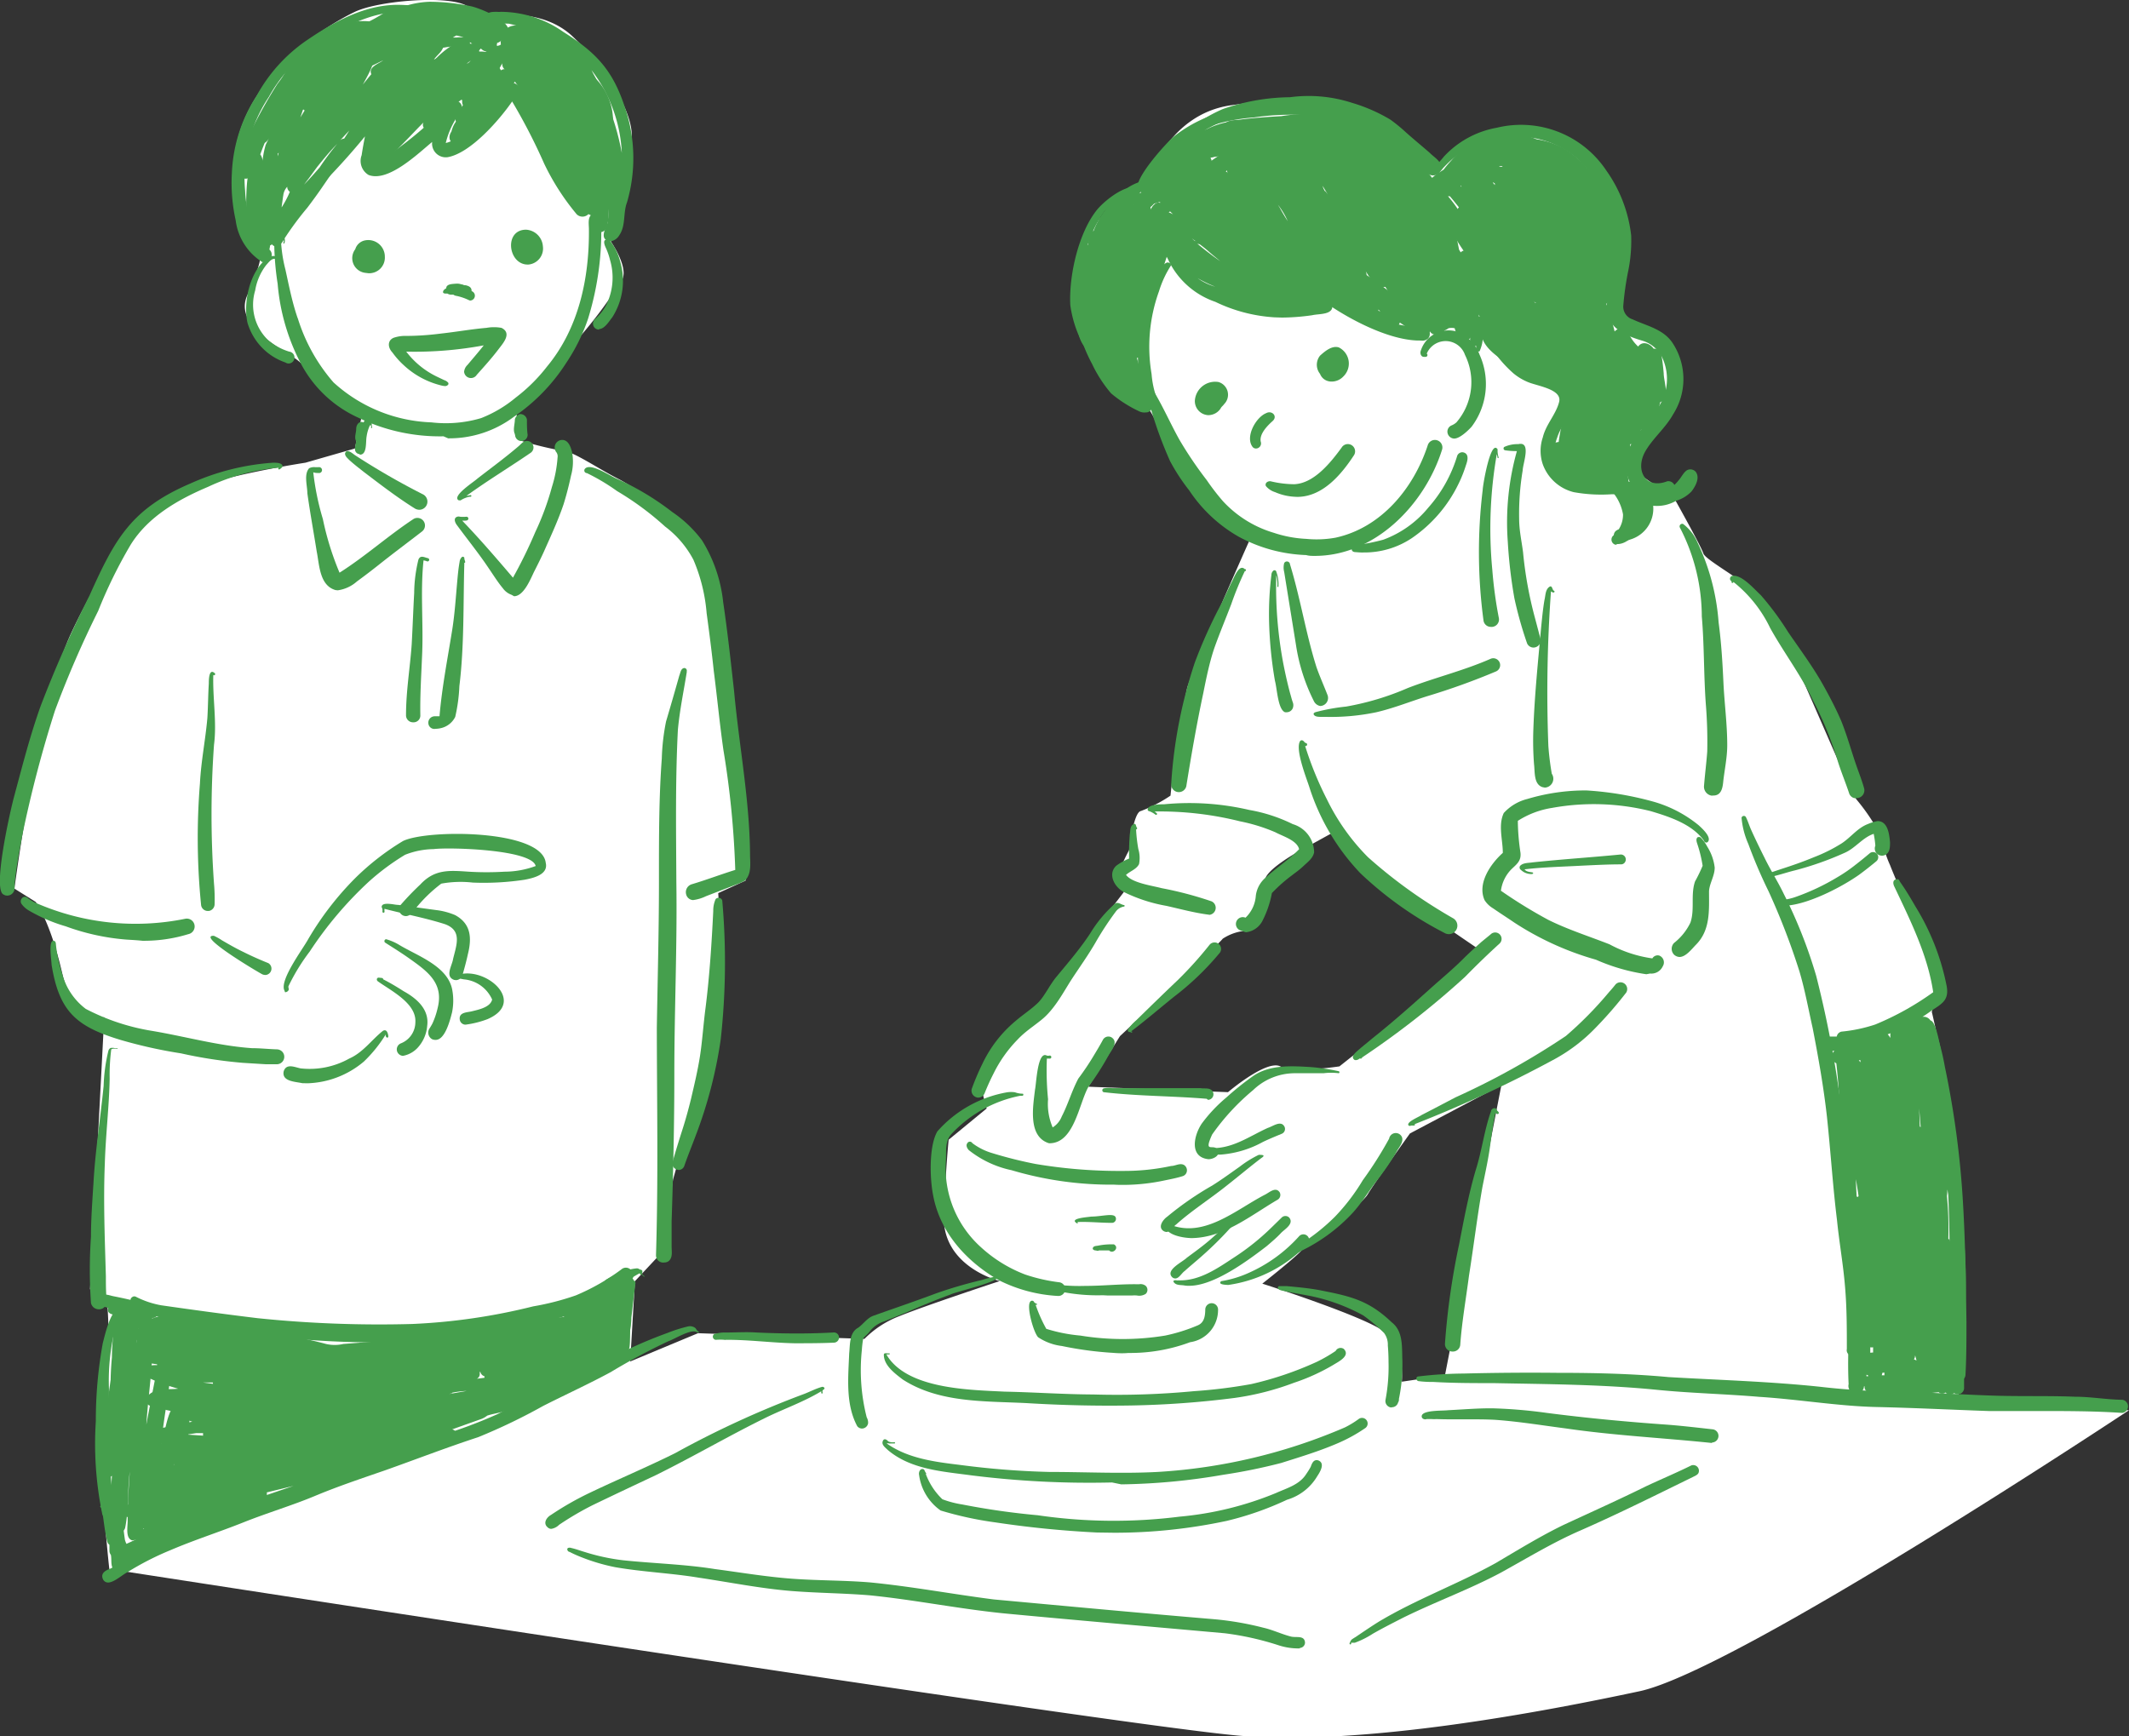 <svg xmlns="http://www.w3.org/2000/svg" viewBox="0 0 179.96 146.8"><rect x="0" y="0" width="179.96" height="146.8" fill="#333333" stroke="none"/><defs><style>.cls-1{fill:#fff;}.cls-2{fill:#459f4d;}</style></defs><g id="レイヤー_2" data-name="レイヤー 2"><g id="レイヤー_12" data-name="レイヤー 12"><path class="cls-1" d="M9.24,132.66S8.15,123,8.81,118.88a42.6,42.6,0,0,0,.25-8.8L7.61,109l1.2-23s-2.54.67-3.56-3.75-2.24-6-2.24-6L1.22,75.13S3.26,59.47,6,53.57s6-9.9,8.61-11.52,11.21-2.93,11.21-2.93L30,37.92l.73-3.5a65,65,0,0,1-5.36-3.78c-.93-.92-5.72-2.87-4.47-5.67S22,21.64,22,21.64a11.62,11.62,0,0,1-1.82-10.18C21.91,5.47,28.09,1.91,30,1S37.5-.41,39.32.42a10.88,10.88,0,0,0,2.54.93s3.93-.72,6.52,1.71,4.77,5.82,5,8-1.74,9.37-1.74,9.37,1.4,2,1,3.11a37.62,37.62,0,0,1-3.48,4.76s-3.69,3.79-4,4.36a14.87,14.87,0,0,1-1.62,1.84l.61,2.8a33.69,33.69,0,0,0,3.51.84c.74,0,2.94,1.5,4.59,2.34s6.5,4.12,7.78,9.44,3,24.53,3,24.53l-2.32,1.06a72.72,72.72,0,0,1,0,9.22c-.36,2.79-3.82,15-3.82,15l-.91,6.12-2.31,2.47-.4,6.79,5.73-2.39,14.07.48a8.32,8.32,0,0,1,3-1.94c2.1-.86,8.44-2.95,8.44-2.95s-4.93-1.19-4.73-5.62.41-6.33.41-6.33l3.21-2.64s-1-2.82,0-4.32,5.38-3.72,5.22-4.64S95,75.42,95,75.42a3.44,3.44,0,0,1-.33-1.91,16.45,16.45,0,0,1,.77-1.63s.36-3.22,1-3.31a12.23,12.23,0,0,0,2.5-1.3,87.77,87.77,0,0,1,1.41-9.1c.65-2.15,5.37-12.72,5.37-12.72s-5.88-6-7-7.86-1-2.31-2-3.49-3.37-.66-4.6-4-.73-7.52-.07-10,4.92-4.69,4.92-4.69,1.65-5.74,7.09-6.51,9-.81,11.1.65,6.83,4.56,6.83,4.56,2.71-3.85,7.2-2.84S136.9,17,137.33,18s-1,6.64-.28,8.34,2.56,2.13,3.83,3.4,1.63,2.59.43,3.93A31.51,31.51,0,0,0,138.13,39c-.5,1,3.2,2.79,3.2,2.79s2.46,4.38,2.65,5,4.21,2.68,5.33,4.21,6.93,15.66,7.61,16.59a17.22,17.22,0,0,1,2.14,3.23,9,9,0,0,0,.7,2.32c.49,1.28,4.24,10,4.24,10l-.71,2.4a64.35,64.35,0,0,1,1.18,6.45c.13,1.84,1.78,19.38,1.67,21.26s-.76,5.74-.76,5.74l14.58.24s-33.14,22-41.37,23.76-23.43,4.64-33.82,3.76S9.24,132.66,9.24,132.66ZM119.18,95.83s-3,4.18-3.57,5.15-5,4.11-5.67,4.82-3.24,2.73-3.24,2.73,8.54,2.73,10.32,4.06,1.47,4.23,1.47,4.23l3.65-.54,4.77-24.54ZM112.47,70.5,109.75,72s-2.38,1.31-2.77,2.21-1,4.5-1.47,4.47a4.16,4.16,0,0,0-2.16.69c-.16.31-8.68,8.23-8.68,8.23L92,91.88l11.8.46s3.25-2.77,4.42-2.18,5,0,5,0l12.17-9.64s-6.86-4.61-8.61-6.14S112.47,70.5,112.47,70.5Z"/><path class="cls-2" d="M37.49,36.89a15.83,15.83,0,0,1-7.17-1.56,10.28,10.28,0,0,1-4.94-4.69A17.63,17.63,0,0,1,23.47,24a23.79,23.79,0,0,1-.29-3.48,1.52,1.52,0,0,1,.18-.73c.2-.28.45-.14.57.13a.65.65,0,0,1,.11.64c0,.06-.12,0-.1,0,.12-.24,0-.38-.2-.51a12.25,12.25,0,0,0,.39,2.76c.29,1.32.55,2.67,1,4a.08.08,0,0,0,0,0l.06.16a15,15,0,0,0,3,5.36,12.94,12.94,0,0,0,8.27,3.38,10.49,10.49,0,0,0,4.21-.36,10.61,10.61,0,0,0,2.93-1.74,14.24,14.24,0,0,0,2.64-2.62c2.69-3.24,3.58-7.49,3.54-11.61,0-.47-.17-1.28.52-1.31a.51.51,0,0,1,.51.5,25.18,25.18,0,0,1-1.1,8.37,15.62,15.62,0,0,1-1.84,3.73,15.87,15.87,0,0,1-4.42,4.56,9.1,9.1,0,0,1-5.57,1.83Z"/><path class="cls-2" d="M24.13,30.65a5.06,5.06,0,0,1-3.21-3.36c-.38-1.67.17-4.23,1.53-5.34.23-.16.5-.37.79-.29a2,2,0,0,1,.42.34c.07,0,0,.15-.07.1a.81.81,0,0,0-.38-.22c-.3,0-.52.33-.71.53a4.76,4.76,0,0,0-.93,2.15,4.15,4.15,0,0,0,1.07,4.17,4.94,4.94,0,0,0,1.81,1,.49.49,0,0,1-.12,1A.51.51,0,0,1,24.13,30.65Z"/><path class="cls-2" d="M50.64,27.87a.55.55,0,0,1-.36-.14.52.52,0,0,1,0-.74,4.15,4.15,0,0,0,.95-1.18A5.24,5.24,0,0,0,51.57,22a5.68,5.68,0,0,0-.34-1c-.12-.25-.35-.79.14-.75.18.05.29.24.4.39a4.8,4.8,0,0,1,.64,1.42,5.74,5.74,0,0,1-.65,4.76c-.27.34-.66,1-1.12,1Z"/><path class="cls-2" d="M23.3,18.77a.21.21,0,0,1,.05-.24h0a56.4,56.4,0,0,0,6.47-7.09q.67-.88,1.32-1.8c.17-.25.34-.51.52-.75a.55.55,0,0,1,.95.18c.09.36-.13.7-.2,1a18.87,18.87,0,0,0-.52,3.41,5.32,5.32,0,0,0,1.54-.78,30.73,30.73,0,0,0,3.4-2.83L37.76,9c.27-.31.57-.65,1-.41a.62.62,0,0,1,.25.76c-.14.32-.42.54-.57.85a7,7,0,0,0-.76,1.89c1.6-.37,3.75-2.92,4.74-4.25.46-.93,1-1.19,1.67-.26a21.46,21.46,0,0,1,2.17,3.5c.89,1.55,1.66,3.16,2.59,4.68.32.52.67,1,1,1.52a.7.7,0,0,1-1.1.84A20.35,20.35,0,0,1,46,13.84a49.27,49.27,0,0,0-2.71-5.26c-1.09,1.58-3.52,4.37-5.45,4.71A1.16,1.16,0,0,1,36.53,12c-1.21,1-3.73,3.44-5.38,2.79a1.38,1.38,0,0,1-.58-1.67c.08-.54.18-1.08.28-1.59a57.31,57.31,0,0,1-6.49,6.73.16.16,0,0,1,.16.13c0,.09-.1.1-.14,0s-.32.1-.48.22a.87.87,0,0,1-.41.22A.23.23,0,0,1,23.3,18.77Z"/><path class="cls-2" d="M22.17,22.16a4.91,4.91,0,0,1-2.25-3.54,14.59,14.59,0,0,1-.32-4A12.92,12.92,0,0,1,21.69,8.1a13.53,13.53,0,0,1,4.12-4.61c2.37-1.63,5.07-3.15,8-3.08a21,21,0,0,1,5.87,1A6.7,6.7,0,0,0,41,1.73s.09,0,.08.05,0,.06-.08.06a6.66,6.66,0,0,1-2.25-.35A23.07,23.07,0,0,0,34,1c-2.86,0-5.44,1.51-7.69,3.13a12.53,12.53,0,0,0-3.59,4.07,12.25,12.25,0,0,0-2,7.92,10.28,10.28,0,0,0,1,4,4.8,4.8,0,0,0,1.07,1,.58.58,0,0,1-.35,1A.55.55,0,0,1,22.17,22.16Z"/><path class="cls-2" d="M50.16,6.25a22,22,0,0,1,2.4,6.68,12.43,12.43,0,0,0-2.56-7ZM51.6,20.41c-1-.13-.42-1.06-.22-1.62a29.29,29.29,0,0,0,0-4.19C51.23,11.53,50,8.7,48.68,6,47.7,3.7,45.32,2.51,43,2c-.53,0-1-.06-1.48-.08a.48.48,0,0,1-.35-.16h-.6c0,.09-.16,0-.23,0s-.24,0-.21-.18a.17.17,0,0,1,.06-.11,2.58,2.58,0,0,1,.91-.22C41.3,1,41.64,1,42,1a2.06,2.06,0,0,0,.34,0A9.23,9.23,0,0,1,47.62,2.7c2.67,1.67,4.12,3.15,5.14,6.19A13.35,13.35,0,0,1,53,17.11c-.34.89-.09,1.94-.64,2.76a1.06,1.06,0,0,1-.78.54Z"/><path class="cls-2" d="M22.51,20.51a10.76,10.76,0,0,1,.26-2.34c0-.22.07-.48.29-.56.58-.39.81.46.89.88,0,.07,0,.14,0,.22s-.13.08-.12,0a.67.67,0,0,0-.09-.42.33.33,0,0,1-.19.13h-.07c-.07.46,0,1-.29,1.4-.1.3,0,.88-.4.93A.29.29,0,0,1,22.51,20.51Z"/><path class="cls-2" d="M38.28,3.17l.33,0a2.25,2.25,0,0,1,.58,0l-.13-.05A4.58,4.58,0,0,0,38.57,3Zm1.44.4a.5.5,0,0,1,0,.12l.11,0,.08,0-.27-.17A.35.35,0,0,1,39.72,3.57Zm-1.41.35a8.46,8.46,0,0,0-.86.12c-.15.39-.53.64-.77,1a11.48,11.48,0,0,0,1.85-1.11ZM36.18,6.3,36,6.37l-.16.26A.57.57,0,0,1,36,6.55h.06a1.82,1.82,0,0,1,.15-.23l.08-.07Zm-4.72-.75a1.46,1.46,0,0,1-.07.19c-.12.29-.27.58-.42.86s-.2.37-.3.55l.47-.58.25-.3c-.29-.61.67-.9,1-1.17Zm9.1,0c.58.25.09.89-.08,1.26l.08.06a.47.47,0,0,1,.12.29l0,0h.09a5.54,5.54,0,0,0,.69-1.58c0-.38-.35-.56-.68-.6C40.88,5.24,40.69,5.41,40.56,5.56Zm-2.66.89a7.19,7.19,0,0,1-.56.8.08.08,0,0,0,0,0,.49.49,0,0,1,.08.21c.81-.81,1.64-1.6,2.45-2.4Q38.94,5.81,37.9,6.45ZM25.6,9.3l-.21.63.36-.59-.12-.09Zm3.14,2.58a.54.54,0,0,1,.35-.16c.15-.22.29-.45.43-.68C29.26,11.32,29,11.6,28.74,11.88ZM23.47,13l0,0c0,.1,0,.2,0,.29a.59.59,0,0,0,0-.08l.09-.3Zm-1-1a.47.47,0,0,1-.1.1c-.13.31-.25.63-.37.95l.07.11a1.23,1.23,0,0,1,.12.37s0,0,0,.08a7.56,7.56,0,0,1,.26-1.34c.1-.25.25-.48.34-.73C22.73,11.73,22.62,11.88,22.5,12Zm.3,2.17,0,0V14Zm4,0c-.27.36-.52.72-.79,1.07l-.28.37c.45-.46.88-.95,1.31-1.44a22.35,22.35,0,0,1,1.49-2C27.9,12.77,27.34,13.46,26.78,14.15Zm-2.84,2.42-.12.88v.06a8.59,8.59,0,0,0,.69-1.31.57.57,0,0,1-.11-.11.48.48,0,0,1-.11-.32A1.28,1.28,0,0,0,23.94,16.57Zm-2,5.26c-1.3-.26-1.2-5.63-1-6.77a.53.53,0,0,1-.68-.35,1.08,1.08,0,0,1,.06-.77c.15-.43.33-.85.52-1.26-.38-.41.14-1,.27-1.38a42.55,42.55,0,0,1,2.35-4.23,8.17,8.17,0,0,0,.76-1.15c.26-.37.56-1.11,1.12-.87.35-.28.71-.53,1.08-.77.18-.16.35-.4.6-.41a11.3,11.3,0,0,1,2.36-1.42,2.21,2.21,0,0,1,1.09-.25c.51-.31,1.05-.54,1.55-.85.35-.18.74-.54,1.15-.42a7.64,7.64,0,0,1,3.14-.8,17.2,17.2,0,0,1,3.57.39c.93.23,4.42,1.64,2.6,2.76v0a.75.75,0,0,1-.45.33.78.78,0,0,1-1.37.47l-.14.15a.36.36,0,0,0,0,.11c1.12-.07,2,.72,1.53,1.86.19-.24.56-.52.86-.29.31-.27.63-.63,1.08-.61a.38.38,0,0,1,.32.57,23.31,23.31,0,0,1-2.13,2.56c-.73.81-1.46,1.64-2.22,2.44-.44.4-.8,1-1.37,1.16s-.75-.46-.42-.93a2.37,2.37,0,0,1,.38-.84.47.47,0,0,1,0-.4c.18-.34.39-.66.59-1a.44.44,0,0,1-.06-.23.52.52,0,0,1,0-.17.45.45,0,0,1-.15-.21c-.57.67-1.12,1.35-1.73,2a2,2,0,0,1-.91.69.42.42,0,0,1-.48-.61c-.77.77-1.5,1.58-2.29,2.34-.31.28-.6.66-1.05.7a2.69,2.69,0,0,1-1,.57c-.51.11-.75-.3-.57-.74a6.87,6.87,0,0,1,.82-1h0l0,0,0,0,.18-.21c-.34-.24-.12-.71-.14-1.06a27.42,27.42,0,0,1,.44-2.86l-.68.79c-.14.15-.27.31-.41.47a.28.28,0,0,1,.38.4,7.35,7.35,0,0,0-1,1.32c-1.06,1.52-2.08,3.07-3.13,4.59-.44.65-.9,1.28-1.37,1.9a26.28,26.28,0,0,0-2,2.71c-.15.32-.52.75-.9.48s-.06-.87,0-1.24h-.05c-.28.7,0,2.37-1,2.37Z"/><path class="cls-2" d="M50.32,19.48c-.71-.05-.49-.82-.37-1.28-.55-.18-.69-.88-1-1.33l-.4-.78c-.51-1-1.07-2-1.6-3a2.58,2.58,0,0,1-.46-1.25C45.76,10.55,45,9.25,44.28,8c-.45-.67-.92-1.31-1.33-2a.58.58,0,0,1-.49-.65c-.27.47-.53,1-.81,1.42a.48.48,0,0,1-.76.09c-.53.38-1.27.19-.92-.57a10,10,0,0,1-1.74,1.37.26.26,0,0,1-.31,0c-.28-.36.37-.88.61-1.12a20.84,20.84,0,0,1,2.69-2.27c.23-.19.49-.64.83-.39l.2-.06.09-.06a.81.81,0,0,1,0-.34.9.9,0,0,1,.17-.3c.13-1.69,2.73-.77,3.67-.34A6.56,6.56,0,0,1,49,5.25c.75,0,1,.92,1.39,1.43a5.1,5.1,0,0,1,1.42,3.23,34,34,0,0,1,0,4.16c0,.53.23,1.56-.27,1.88,0,.85-.07,1.7-.13,2.54a2,2,0,0,1-.2.87.57.57,0,0,1-.87.12Z"/><path class="cls-2" d="M36.77,6.12A8.24,8.24,0,0,0,39.19,4l0,0h0A6.15,6.15,0,0,0,36.77,6.12Zm-.93,1c-.61-.34.14-1,.36-1.39a7.31,7.31,0,0,1,2.19-2,1.41,1.41,0,0,1,.9-.35c1-.47,2-.39,2.34.83,0,.13-.17.13-.17,0-.3-1-1.05-1-1.89-.67.5.52-.15,1.06-.49,1.45-.64.58-1.73,1.81-2.64,1.71-.07.21-.23.43-.45.43A.4.4,0,0,1,35.84,7.07Z"/><path class="cls-2" d="M30.37,38.39a.41.41,0,0,1-.36-.47c0-.2.06-.4.1-.61-.19-.32,0-.71,0-1.06s.27-.7.62-.53c.11-.26.45-.6.66-.23.06.22,0,.44.07.65a.05.05,0,1,1-.1,0,.38.38,0,0,0,0-.18l-.09,0a3.27,3.27,0,0,0-.28.94c-.09.43.06,1.54-.56,1.54Z"/><path class="cls-2" d="M43.52,36.76V36.7c-.18-.37,0-.83,0-1.23a.6.6,0,0,1,.42-.46.57.57,0,0,1,.6.46c0,.43,0,.86.06,1.29a.53.53,0,0,1-1.06,0Z"/><path class="cls-2" d="M35.08,43c-1.49-.93-2.88-2-4.29-3.07-.43-.34-.88-.68-1.29-1.06-.14-.15-.36-.32-.33-.55.15-.42.6,0,.83.16a61.37,61.37,0,0,0,5.78,3.33.69.69,0,0,1-.34,1.29A.76.76,0,0,1,35.08,43Z"/><path class="cls-2" d="M38.75,42.29c-.55-.37,1.33-1.56,1.61-1.83,1.16-.9,2.35-1.77,3.47-2.73.21-.17.39-.45.7-.45a.55.55,0,0,1,.33,1c-1.81,1.24-3.68,2.37-5.44,3.65l.35-.07c.09,0,.11.13,0,.14h-.1a2.21,2.21,0,0,0-.73.3.25.25,0,0,1-.12,0A.16.16,0,0,1,38.75,42.29Z"/><path class="cls-2" d="M28.36,49.89C27,49.5,27,47.75,26.77,46.62c-.26-1.64-.56-3.27-.79-4.92,0-.63-.31-1.59.15-2.11a.91.91,0,0,1,.52-.09h.27a.25.25,0,1,1,0,.49c-.15,0-.29,0-.44-.06a22.34,22.34,0,0,0,.81,3.95,24.39,24.39,0,0,0,1.41,4.54c2.18-1.38,4.11-3.13,6.27-4.55a.64.64,0,0,1,.71,1.06c-1.2.93-2.43,1.84-3.62,2.79q-.93.74-1.89,1.44a3.07,3.07,0,0,1-1.62.75Z"/><path class="cls-2" d="M43.24,50.29a1.53,1.53,0,0,1-.73-.55c-.43-.51-.83-1.16-1.19-1.68-.84-1.26-1.79-2.43-2.68-3.64-.16-.2-.35-.6,0-.73a.43.43,0,0,1,.25,0,3,3,0,0,0,.52,0,.16.16,0,0,1,.18.14c0,.19-.18.19-.35.19h-.17c1.49,1.55,2.89,3.18,4.29,4.82A39.45,39.45,0,0,0,45.24,45a23.07,23.07,0,0,0,1.41-3.82,10.73,10.73,0,0,0,.48-2.5A.59.59,0,0,0,47,38.2a.64.64,0,0,1,.6-1c.46.06.64.59.75,1a4.34,4.34,0,0,1-.08,2c-.17.8-.39,1.66-.63,2.43-.46,1.36-1.07,2.67-1.66,4-.26.57-.54,1.13-.82,1.68s-.86,2.1-1.71,2.1Z"/><path class="cls-2" d="M.32,75.64c-1-.33.57-7.17.85-8.21.7-2.6,1.36-5.21,2.27-7.75a100.76,100.76,0,0,1,4.13-9.34c2.14-4.77,3.51-7.31,8.52-9.46a20.39,20.39,0,0,1,7-1.76c.26,0,.76,0,.8.3a.24.24,0,0,1-.09.13c-.06.05-.13.13-.21.14a.07.07,0,0,1-.07-.08.07.07,0,0,1,.07-.07l0,0a17.62,17.62,0,0,0-6,1.62c-2.53,1.07-5.08,2.52-6.56,4.92a40.46,40.46,0,0,0-2.73,5.57,87,87,0,0,0-3.65,8.42A103.18,103.18,0,0,0,1.87,70.7c-.25,1.37-.52,2.74-.64,4.13,0,.1,0,.2,0,.3a.62.62,0,0,1-.61.59A.51.51,0,0,1,.32,75.64Z"/><path class="cls-2" d="M34.32,60.48c0-2.06.34-4,.48-6,.08-1.45.13-2.9.21-4.34h0a12.19,12.19,0,0,1,.36-2.83c.17-.4.48-.19.79-.12a.14.14,0,1,1-.09.26,1.34,1.34,0,0,0-.27-.07c-.28,2.67,0,5.36-.12,8-.07,1.7-.18,3.4-.15,5.1a.57.57,0,0,1-.6.59A.59.59,0,0,1,34.32,60.48Z"/><path class="cls-2" d="M36.21,61.17a.54.54,0,0,1,.53-.61h.41c.21-2.47.69-4.9,1.08-7.34.21-1.34.3-2.73.42-4.07.05-.55.1-1.1.2-1.65a.64.64,0,0,1,.18-.39.13.13,0,0,1,.22.12c0,.1.16.37,0,.35-.1,3.48,0,7-.42,10.43a14.14,14.14,0,0,1-.35,2.6,1.79,1.79,0,0,1-1.16.94,2.15,2.15,0,0,1-.5.07A.51.51,0,0,1,36.21,61.17Z"/><path class="cls-2" d="M58,75.62a.7.7,0,0,1,.48-.86c1.24-.37,2.44-.83,3.67-1.21a76.32,76.32,0,0,0-1-10.13c-.32-2.23-.53-4.48-.82-6.72-.17-1.62-.38-3.24-.6-4.86a14.42,14.42,0,0,0-1.12-4.52,8.46,8.46,0,0,0-2.39-2.8,24.85,24.85,0,0,0-4.06-3A17.42,17.42,0,0,0,49.61,40a.22.22,0,0,1-.17-.36c.46-.56,2.15.62,2.71.84a23,23,0,0,1,4.69,2.82,10.42,10.42,0,0,1,2.51,2.4,12.35,12.35,0,0,1,1.78,5.22c.37,2.49.64,5,.92,7.5.42,4.6,1.31,9.16,1.35,13.78,0,.75.16,1.66-.43,2.25a4.43,4.43,0,0,1-.7.32l-2.59,1a3.47,3.47,0,0,1-1.1.33A.63.63,0,0,1,58,75.62Z"/><path class="cls-2" d="M55.45,106.13c.2-6.41.08-12.82.07-19.23.07-4.29.19-8.59.18-12.89,0-3.25,0-6.65.24-9.87A18.42,18.42,0,0,1,56.3,61c.38-1.28.76-2.6,1.12-3.88.1-.24.12-.59.41-.64a.22.22,0,0,1,.22.27l0,0s0,.09,0,.08c-.26,1.62-.6,3.24-.75,4.88-.22,4.27-.15,8.55-.13,12.83C57.25,80,57,85.39,57,90.79c0,4.16-.09,8.32-.23,12.48,0,.7,0,1.41,0,2.12,0,.39.1.86-.19,1.18a.58.58,0,0,1-.42.17A.61.61,0,0,1,55.45,106.13Z"/><path class="cls-2" d="M7.69,110.17a40.4,40.4,0,0,1,0-5.61c0-1.46.11-2.92.2-4.38v.06c.14-2.83.59-5.61.87-8.43a14.26,14.26,0,0,1,.41-3,.45.45,0,0,1,.16-.2.78.78,0,0,1,.34,0,.82.82,0,0,0,.27,0,0,0,0,0,1,0,.05.05.05,0,0,1,0,0,.72.72,0,0,1-.2,0c-.15,0-.31,0-.34.09a17,17,0,0,0-.13,2.47c-.05,2.4-.34,4.78-.41,7.17-.13,3.17,0,6.35.09,9.52,0,.7,0,1.4.08,2.11a.66.66,0,0,1-.14.42.64.64,0,0,1-.53.26A.68.68,0,0,1,7.69,110.17Z"/><path class="cls-2" d="M33.18,113.49a81.54,81.54,0,0,1-10.82-.56c-2.7-.32-5.42-.9-8.08-1.39a8.63,8.63,0,0,1-2.71-1c-.32-.16-.81-.64-.35-.9a.28.28,0,0,1,.27,0,7.61,7.61,0,0,0,2.14.72c2.71.39,5.43.76,8.15,1.09a100.24,100.24,0,0,0,13.08.49,51.14,51.14,0,0,0,10.21-1.49,22.24,22.24,0,0,0,3.61-.93,18.23,18.23,0,0,0,3.85-2.2.57.57,0,0,1,.75.86,14.8,14.8,0,0,1-3.22,2.22,21.65,21.65,0,0,1-5.59,1.64,44.56,44.56,0,0,1-10.62,1.41Z"/><path class="cls-2" d="M57.21,98.88a.53.53,0,0,1-.36-.64c.26-.9.53-1.79.82-2.69s.52-1.75.74-2.64c.28-1.2.57-2.41.76-3.63s.29-2.72.47-4.08c.34-2.69.52-5.5.65-8.18a2.37,2.37,0,0,1,.2-1,.33.33,0,0,1,.56.11,59.27,59.27,0,0,1-.13,11.76,37.79,37.79,0,0,1-2.09,8.06c-.33.89-.69,1.76-1,2.66a.51.51,0,0,1-.49.31Z"/><path class="cls-2" d="M10.68,79.44a19.23,19.23,0,0,1-5.12-1.12A13.79,13.79,0,0,1,2.47,77a2,2,0,0,1-.66-.59c-.19-.31.13-.73.47-.54a2.91,2.91,0,0,0,.73.46,21,21,0,0,0,12.65,1.35.66.66,0,0,1,.26,1.3,12.74,12.74,0,0,1-3.88.56C11.58,79.49,11.13,79.47,10.68,79.44Z"/><path class="cls-2" d="M17,76.54a57.05,57.05,0,0,1-.1-10.29c.09-1.86.47-3.71.63-5.56.06-1,.06-1.92.12-2.89,0-.27,0-1.31.48-.9.14.08,0,.27-.1.16-.06,2,.31,4,.06,5.91a82.29,82.29,0,0,0,0,11.75,14.45,14.45,0,0,1,.05,1.74.58.58,0,0,1-.49.56h-.07A.57.57,0,0,1,17,76.54Z"/><path class="cls-2" d="M20.52,89.86a38.49,38.49,0,0,1-5.22-.8,40.31,40.31,0,0,1-5.12-1.14C6.45,86.79,5,85.53,4.36,81.57c0-.34-.33-2.29.26-2,.1.07.1.2.11.31a11.73,11.73,0,0,0,.52,2.42,5.46,5.46,0,0,0,2,3,18.45,18.45,0,0,0,5.67,1.87c2.82.48,5.53,1.25,8.37,1.45h0c.71,0,1.41.08,2.12.1a.66.66,0,0,1,.44.19.63.63,0,0,1-.44,1.07h-.94Q21.47,89.92,20.52,89.86Z"/><path class="cls-2" d="M22.18,82.38c-.24-.11-5.67-3.32-4.1-3.26h0a4.84,4.84,0,0,1,.68.38c.6.35,1.21.7,1.84,1h0c.68.34,1.38.65,2.08.93a.54.54,0,0,1-.2,1A.64.64,0,0,1,22.18,82.38Z"/><path class="cls-2" d="M20.55,80.48h0Z"/><path class="cls-2" d="M24.06,83.78c-.51-.84,1.55-3.55,2-4.39a25.69,25.69,0,0,1,4-5.18,21.62,21.62,0,0,1,4-3.1c2-1,11.74-1,12.07,1.84.24,1-1.06,1.29-1.79,1.43a23,23,0,0,1-4.38.24,9.1,9.1,0,0,0-2.66.09,12.25,12.25,0,0,0-2.16,2.09c-.24.23-.4.6-.76.65a.58.58,0,0,1-.63-.72.68.68,0,0,1,.15-.26,23.32,23.32,0,0,1,1.62-1.68c1.22-1.32,2.46-1.2,4.11-1.09a25,25,0,0,0,3,0,7.67,7.67,0,0,0,2.65-.48c-.31-1.4-7.29-1.6-8.63-1.43a6.81,6.81,0,0,0-2.41.48,20,20,0,0,0-3.06,2.27,31.82,31.82,0,0,0-5,5.91,16.93,16.93,0,0,0-1.8,2.94s0,.09,0,.12c.11.2-.09.38-.28.38A.23.23,0,0,1,24.06,83.78Z"/><path class="cls-2" d="M38.39,82.85c-.81-.29-.17-1.21-.09-1.78.29-1.19.79-2.41-.71-2.94-1.67-.53-3.4-.85-5.09-1.29a1.48,1.48,0,0,0,0,.21.09.09,0,1,1-.17,0,.63.63,0,0,0-.07-.36c0-.35.56-.29,1-.23a3.14,3.14,0,0,0,.43.05l3.14.43a5.84,5.84,0,0,1,1.64.43c1.35.73,1.42,1.94,1.08,3.3-.13.6-.29,1.19-.46,1.78a.59.59,0,0,1-.55.42Z"/><path class="cls-2" d="M36.52,87.86a.64.64,0,0,1-.23-.88c.09-.14.18-.29.26-.44a6.64,6.64,0,0,0,.44-1.3c.55-2.14-.88-3.13-2.43-4.23-.65-.46-1.31-.87-2-1.31a.16.16,0,0,1,.08-.29,4.44,4.44,0,0,1,1.14.5c1.54.92,4,1.76,4.43,3.69a5,5,0,0,1,0,2c-.16.62-.58,2.32-1.38,2.32A.68.68,0,0,1,36.52,87.86Z"/><path class="cls-2" d="M33.58,88.93a.55.55,0,0,1,.29-.71,1.93,1.93,0,0,0,1.24-1.79c.1-1.59-2-2.63-3.17-3.46-.15-.11-.1-.34.11-.31s.33,0,.34.14c.59.3,1.16.64,1.72,1,1.11.61,2.19,1.54,2,2.93a3.1,3.1,0,0,1-.82,1.87,2.24,2.24,0,0,1-1.23.67A.56.56,0,0,1,33.58,88.93Z"/><path class="cls-2" d="M25.55,91.58c-.59-.13-1.75-.14-1.57-1,.22-.7.93-.35,1.43-.25a6.86,6.86,0,0,0,4.11-.83c1.16-.51,1.88-1.57,2.84-2.34.31-.18.42.15.46.4s-.2.2-.22,0a.14.14,0,0,0,0-.09,11.57,11.57,0,0,1-1.84,2.28A7.74,7.74,0,0,1,26,91.59Z"/><path class="cls-2" d="M38.86,86.18c-.07-.6.63-.58,1-.67.6-.15,1.58-.34,1.74-1a2.89,2.89,0,0,0-2.24-1.69,2.9,2.9,0,0,1-.6-.12c-.13-.1,0-.28.1-.32,2.33-.59,5.63,2.38,2.34,3.79a8.18,8.18,0,0,1-1.83.46h-.07A.49.49,0,0,1,38.86,86.18Z"/><path class="cls-2" d="M8.63,127.94a29.43,29.43,0,0,1-.53-7.78,36.51,36.51,0,0,1,.59-6.61c.15-.54.79-3.54,1.65-2.65,0,0,.05,0,.05.09a.05.05,0,1,1-.1,0h0a.54.54,0,0,0-.18,0,18.47,18.47,0,0,0-.9,6.44c0,2.11,0,4.22.1,6.33a30.87,30.87,0,0,0,.41,4,.55.55,0,0,1-.57.63A.53.53,0,0,1,8.63,127.94Z"/><path class="cls-2" d="M52.47,113.23c0-1.33.29-2.68.37-4,0-.29,0-.58,0-.87a.37.37,0,0,1,.73-.09c.13,0,.17.21.13.31l-.33,2.82c0,.45-.09.89-.13,1.34s0,.81-.43.82A.4.4,0,0,1,52.47,113.23Z"/><path class="cls-2" d="M52.25,108.65c-.47-.42.35-.73.66-.89a.51.51,0,0,1,.69-.3c.21-.07.58-.24.7,0,0,.09,0,.17-.08.26s-.08.11-.1,0a.12.12,0,0,0,0-.1,14.64,14.64,0,0,0-1.45.91.62.62,0,0,1-.26.09A.2.2,0,0,1,52.25,108.65Z"/><path class="cls-2" d="M51.43,108.9a.39.39,0,0,1-.22-.69,6.24,6.24,0,0,1,1.16-.57,4.43,4.43,0,0,1,1.42-.4.35.35,0,0,1,.38.25.62.62,0,0,0,.27.38c.05,0,0,.12,0,.09s-.23-.23-.37-.3-.38,0-.53.08a0,0,0,0,0,0,0,.41.41,0,0,1-.14.42h0c-.23.13-.41.41-.7.33a3.79,3.79,0,0,1-1.21.38Z"/><path class="cls-2" d="M8.68,133.46c-.16-.43.21-.67.56-.8s.89-.55,1.34-.83a32.61,32.61,0,0,1,6.6-2.92c2-.73,4-1.63,6-2.32,2.67-.94,5.26-2.1,8-3,2.07-.7,4.09-1.52,6.14-2.25a40.5,40.5,0,0,0,4.76-1.79c2.82-1.5,5.69-2.81,8.56-4.2a38.47,38.47,0,0,1,5.8-2.66,12.23,12.23,0,0,1,1.75-.55.76.76,0,0,1,.51.09c.15.07.17.26.32.34s0,.13-.08.08c-.48-.36-1.89.56-2.45.75A53.17,53.17,0,0,0,51.64,116c-1.84,1-3.88,1.93-5.73,2.87a49.4,49.4,0,0,1-5.49,2.64c-2.69.88-5.24,1.87-7.89,2.81-2,.69-4,1.36-5.91,2.16s-4.06,1.44-6.06,2.24-4.11,1.47-6.12,2.33a24.47,24.47,0,0,0-3.71,1.9c-.42.22-1.1.85-1.6.85A.48.48,0,0,1,8.68,133.46Z"/><path class="cls-2" d="M61.32,113.28a.07.07,0,0,1-.08,0,4.56,4.56,0,0,0-.73,0h0a.27.27,0,0,1-.14-.49,3.22,3.22,0,0,1,1-.13c.86,0,1.72-.06,2.58,0,2.15.1,4.33.12,6.48,0a.43.43,0,0,1,.4.69.45.45,0,0,1-.34.17c-1.12.05-2.24.05-3.35.05C65.17,113.53,63.26,113.26,61.32,113.28Z"/><path class="cls-2" d="M9.73,132.81c-.44-.29-.26-.91-.36-1.35a.56.56,0,0,1-.12-.34c0-.17,0-.34,0-.51-.23-.15-.23-.54-.29-.76-.16-.77-.21-1.54-.37-2.31,0-.07-.09-.08-.12-.15s.1-.12.18-.13.11,0,.13,0,.21.24.26.39a.47.47,0,0,1,.25-.21c0-.35,0-.71,0-1.06a.47.47,0,0,1,.94.06,33.07,33.07,0,0,0,.33,3.75,1.71,1.71,0,0,0,.13.34c.77-.35,1.53-.73,2.34-1a1.38,1.38,0,0,1,1-.14c1.79-1,3.55-2,5.24-3.17a.41.41,0,0,1,.49.64c-2.74,2.32-6.14,3.66-9.13,5.59a.59.59,0,0,1-.56.43A.53.53,0,0,1,9.73,132.81Z"/><path class="cls-2" d="M11.19,130.24c-.65-.17-.36-1.29-.4-1.81,0-1.34.09-2.68.18-4-.2,1.58-.08,3.19-.39,4.74a.58.58,0,0,1-1.12,0,32.15,32.15,0,0,1,0-4.39.51.51,0,0,1-.83-.37,19.48,19.48,0,0,1,.18-2,47.87,47.87,0,0,1,.51-5.49c.19-1.3.44-2.59.56-3.89.18-.91.09-2.86,1.47-2.62.54,0,1.09.11,1.63.18a.42.42,0,0,1,.36.3.44.44,0,0,1-.52.53.35.35,0,0,1,.1.11,1.54,1.54,0,0,1,.82.59,5.49,5.49,0,0,0,.14.81.07.07,0,1,1-.12,0c-.25-.69,0-.84-.86-1.09-.29.36-.81.12-1.18,0l-.33,1.27c0,.48,0,1-.08,1.42.16-.71.28-1.41.48-2.1a.55.55,0,0,1,.52-.39c.47,0,.56.47.58.84.07,2.53-.36,5.05-.52,7.56q.51-2.73,1.06-5.46a.55.55,0,0,1,1.1.08c-.16,2.34-.69,4.66-.89,7,.39-1.2.43-2.59,1.29-3.56a.57.57,0,0,1,.91,0,.62.62,0,0,1,.12.35c0,.47.06.94.05,1.42A19.72,19.72,0,0,0,16,125a14,14,0,0,0,.38,1.45c.16.37.45.8,0,1.09-.93.49-1.23-1.64-1.42-2.22a10.2,10.2,0,0,1-.21-2.81c-.33,1.29-.63,2.58-.94,3.88-.11.58-.13,1.3-.67,1.66a.7.7,0,0,1-.89-.1c-.14.69.06,2.26-.93,2.26Z"/><path class="cls-2" d="M40.55,116a.56.56,0,0,1,0,.12.44.44,0,0,1-.24.45l.64-.08v-.13a.5.5,0,0,1-.35-.38ZM18,117a.45.45,0,0,1,0-.11l-.83,0Zm20.24.78-.27.08,1.48-.26A8,8,0,0,0,38.22,117.75Zm-22.44,3.51,1.37.09a.65.65,0,0,1,0-.21l-.59,0Zm-1.13,2.53h.14l.16-.06Zm7.88,2.36h0a.55.55,0,0,1,0,.22l2.26-.77Zm-10.85,4.12a.63.63,0,0,1,0-.71.87.87,0,0,1,.48-.34c-.36-.14-.63-.5-.31-.82-.32,0-.64-.1-1-.14-.57-.12-.48-.71-.15-1a1.9,1.9,0,0,1,1-.41c.62-.14,1.23-.31,1.85-.46-.12,0-.24-.13-.36-.19a.5.5,0,0,1,0-.85,4.43,4.43,0,0,1,.7-.32.63.63,0,0,1-.12-.32c-.85-.05-1.7-.13-2.55-.25a.47.47,0,0,1-.12-.89c1.12-.37,2.32-.43,3.47-.69a.66.66,0,0,1,.52-.71L13.15,122a2.68,2.68,0,0,1-1-.14.48.48,0,0,1,.16-.83c.46-.12.93-.2,1.36-.29h0c.86-.18,1.72-.35,2.58-.54a4.79,4.79,0,0,1-1.67-.88,17.76,17.76,0,0,1-1.88-.46.51.51,0,0,1-.17-.89c.74-.69,1.56-.45,2.53-.56a15.67,15.67,0,0,1-2.68-1,.47.47,0,0,1-.23-.41c0-.53.71-.6,1.13-.58a.25.25,0,0,1,0-.07l-.53-.08a.47.47,0,0,1-.33-.73.51.51,0,0,1-.28-.59c.09-.35.46-.39.76-.38v0a4,4,0,0,1-1.46-.33.47.47,0,0,1,.06-.84l.19-.08c-.26-.08-.54-.27-.48-.58a.46.46,0,0,1,.46-.41,5.07,5.07,0,0,1,1.16.16c2.14-.93,6.59.31,8.92.79,1.92.54,3.89.83,5.81,1.35a3.27,3.27,0,0,0,1.46,0l2.71-.21c2-.12,4-.26,5.94-.35.29-.28.71-.19,1.07-.27l2.31-.4c2.2-.39,4.41-.8,6.63-1.06v0c-.23-.61.14-.91.68-1.11a9.82,9.82,0,0,1,2.68-.79.71.71,0,0,1,.34-.51.52.52,0,0,1,.47-.23.56.56,0,0,1,1.11-.13.54.54,0,0,1,.39.43c0,.43,0,.87,0,1.3,0,.61,0,1.22-.06,1.84s0,1.19-.08,1.77c-.05.38-.44.54-.77.57,0,.55-.43,1-1,.7-.19.11-.37.24-.57.34-.39.47-1.2.5-1.73.65.12.42-.36.56-.66.69l-1.48.53a.53.53,0,0,1-.15.25c-.06.22-.28.33-.46.44a12.39,12.39,0,0,1-1.33.48c-.82.28-1.66.54-2.5.78-.45.14-.94.2-1.38.35a1.83,1.83,0,0,1-.49.28l-2.47.88a.47.47,0,0,1,.07.9c-.85.29-1.73.52-2.59.8-1.48.46-3,.93-4.46,1.36a39.73,39.73,0,0,1-4.8,2C23.45,127,20.36,128,17.3,129c-1,.29-3.61,1.36-5,1.36A1.27,1.27,0,0,1,11.68,130.27Z"/><polygon class="cls-2" points="13.7 120.71 13.7 120.71 13.69 120.71 13.7 120.71"/><path class="cls-2" d="M10.82,112.17c0-.14,0-.27,0-.4s.06-.36.1-.53l-.21,0c0,.22,0,.44,0,.66h0C10.81,112,10.82,112.07,10.82,112.17Zm-1.13,9a24.55,24.55,0,0,1-.23-6.41c0-.78.08-1.56.13-2.34,0-.38-.09-1,.35-1.12a.49.49,0,0,0,0-.12c-.35,0-.95-.08-.79-.58-.19-.11-.42-.1-.6-.24a.52.52,0,0,1-.05-.77c.29-.27.73-.07,1.07,0,1.14.22,2.27.5,3.39.79a.48.48,0,0,1,.14.93c-.33.26-.84,0-1.24,0a22.39,22.39,0,0,0-.37,3.56c0,.42,0,.84-.09,1.25a.4.4,0,0,1-.16.28.54.54,0,0,1-.66-.06c0,.54,0,1.08,0,1.62a.41.41,0,0,1-.37.42,11.62,11.62,0,0,0,.27,2.57.4.4,0,0,1-.4.51A.39.39,0,0,1,9.69,121.18Z"/><path class="cls-2" d="M30.89,23.07a1.25,1.25,0,0,1-.86-2,1.07,1.07,0,0,1,.85-.75,1.4,1.4,0,0,1,1.65,1.39,1.32,1.32,0,0,1-1.4,1.39Z"/><path class="cls-2" d="M44.46,22.36c-1.54-.17-1.82-2.93,0-2.94a1.51,1.51,0,0,1,1.43,1.41,1.36,1.36,0,0,1-1.26,1.54Z"/><path class="cls-2" d="M39.3,25c-.32,0-.64-.08-.95-.09h-.14a.58.58,0,0,1-.39-.09l-.07,0,0,0s0,0-.06,0-.26,0-.24-.15.16-.23.27-.3c0-.34.46-.36.75-.38a1.38,1.38,0,0,1,.72.12c.27,0,.67.11.67.45a.39.39,0,0,1-.41.39Z"/><path class="cls-2" d="M39.6,25.36a4.56,4.56,0,0,0-1-.34.53.53,0,0,1-.48-.54.14.14,0,0,1,0-.15c.14-.31.52-.33.81-.28s.83.14.89.55a.41.41,0,0,1-.08.81A.47.47,0,0,1,39.6,25.36Z"/><path class="cls-2" d="M37.3,32.59a7.12,7.12,0,0,1-3.19-1.73,6.73,6.73,0,0,1-.94-1.06c-.38-.39-.45-1,.1-1.24a3.1,3.1,0,0,1,1.09-.16c1,0,2-.08,2.93-.2,1.28-.14,2.55-.37,3.83-.48a3.61,3.61,0,0,1,1.27,0c.85.42.23,1.19-.17,1.7-.63.84-1.26,1.53-1.92,2.27a.58.58,0,0,1-1.07-.26.92.92,0,0,1,.29-.58c.46-.55.93-1.09,1.37-1.65a31.89,31.89,0,0,1-6.55.53,7.14,7.14,0,0,0,2.56,2.1l.65.31a.67.67,0,0,1,.35.24.07.07,0,0,1,0,.06.05.05,0,0,1,0,.05.31.31,0,0,1-.3.15A1.45,1.45,0,0,1,37.3,32.59Z"/><path class="cls-2" d="M110.41,46.93a12.88,12.88,0,0,1-5.72-1.56,12.38,12.38,0,0,1-4.17-3.91A16.7,16.7,0,0,1,98.91,39a34.19,34.19,0,0,1-1.64-4.47c-.2-.6-.44-1.18-.66-1.77-.08-.26-.32-.7,0-.85s.58.69.72.85c.9,1.43,1.57,3,2.37,4.43A32.78,32.78,0,0,0,102,40.59a19.58,19.58,0,0,0,1.37,1.78,9.53,9.53,0,0,0,4.31,2.68,10.13,10.13,0,0,0,2.73.51,9,9,0,0,0,2.48-.1c3.86-.84,6.6-4.17,7.79-7.8a.63.63,0,0,1,1.22.34c-1.46,4.67-5.68,9-10.76,9C110.88,47,110.64,47,110.41,46.93Z"/><path class="cls-2" d="M122.39,36.71a.57.57,0,0,1,.3-.74,1.41,1.41,0,0,0,.42-.26,5.21,5.21,0,0,0,.72-5.71,1.73,1.73,0,0,0-3.23-.1.15.15,0,0,1-.09.27.76.76,0,0,1-.16,0c-.24,0-.33-.3-.26-.5a2.46,2.46,0,0,1,3-1.65A3.3,3.3,0,0,1,125.07,30a6,6,0,0,1-.68,6.08c-.31.34-1,1-1.47,1A.59.59,0,0,1,122.39,36.71Z"/><path class="cls-2" d="M114.58,46.68c-.48,0-.38-.53,0-.59a16.55,16.55,0,0,0,2.35-.46,8.86,8.86,0,0,0,3.8-2.71h0a11.65,11.65,0,0,0,2.45-4.4.47.47,0,0,1,.48-.28c.56.11.39.72.25,1.1a10.84,10.84,0,0,1-.63,1.58,11.74,11.74,0,0,1-3.93,4.57,7.2,7.2,0,0,1-4.1,1.22C115.05,46.72,114.82,46.7,114.58,46.68Z"/><path class="cls-2" d="M96.8,34.1a12.84,12.84,0,0,1-.61-4.27,12.68,12.68,0,0,1,1.34-6,9.42,9.42,0,0,1,.73-1.32.76.76,0,0,1,.41-.32c.16,0,.35.1.3.27a8.71,8.71,0,0,0-1,2.16,13.8,13.8,0,0,0-.63,7,8,8,0,0,0,.46,2.12.54.54,0,0,1-.51.74A.51.51,0,0,1,96.8,34.1Z"/><path class="cls-2" d="M107.73,26.83a13.34,13.34,0,0,1-5-1.31,6.85,6.85,0,0,1-3.94-3.47c-.15-.36-.59-.93-.27-1.28a.18.18,0,0,1,.23,0,14.93,14.93,0,0,0,1.37,1.92A8.65,8.65,0,0,0,104,24.85a12.42,12.42,0,0,0,4.55.82,21.44,21.44,0,0,0,2.26-.15c.4-.05.8-.1,1.19-.18a.56.56,0,0,1,.61.4c.16.91-1.11.77-1.68.91a18.66,18.66,0,0,1-2.57.2Z"/><path class="cls-2" d="M120,28.79h-.19c-3.15-.1-7.75-2.83-10-5-.11-.14-.27-.28-.27-.46s.15-.13.24-.07a.12.12,0,0,1,.11.15,22.43,22.43,0,0,0,6.58,3.51,12.2,12.2,0,0,0,3.92.78.55.55,0,0,1,.31.93.7.7,0,0,1-.52.17Z"/><path class="cls-2" d="M95.82,32.92c-3-1-4.94-4.09-5.35-7.12-.13-2.5.7-6.21,2.33-8.15.68-.78,2.78-2.49,3.77-1.59a.07.07,0,0,1,.06.07s0,.08-.07.07c-1.29-.23-2.39.79-3.2,1.66A10.44,10.44,0,0,0,91.48,23a8.17,8.17,0,0,0,2.06,7.21,5.63,5.63,0,0,0,3,1.9.49.49,0,0,1,.15.79.53.53,0,0,1-.39.15A1.7,1.7,0,0,1,95.82,32.92Z"/><path class="cls-2" d="M96.29,16.07c-.82-.58,2.41-4.14,3-4.58a11.48,11.48,0,0,1,6.52-2.41,22.35,22.35,0,0,1,4.39-.24,19.75,19.75,0,0,1,3.2.73,20.35,20.35,0,0,1,3.09,1.11,16.14,16.14,0,0,1,2.88,1.67.53.53,0,0,1-.24.93c-.32,0-.54-.25-.8-.4a14.78,14.78,0,0,0-1.83-1.07,22.45,22.45,0,0,0-3.87-1.47A13.45,13.45,0,0,0,110,9.72a21,21,0,0,0-4,.21,16.33,16.33,0,0,0-3.47.64A9.72,9.72,0,0,0,98.7,13a11.14,11.14,0,0,0-2.14,2.74l.12-.05c.13-.06.24-.15.37-.21s.12.14,0,.16-.36.29-.53.4a.34.34,0,0,1-.18.07Z"/><path class="cls-2" d="M96.49,16.32c-.25-.29.3-1.11.42-1.42A11,11,0,0,1,100,11.35a12.84,12.84,0,0,1,3.36-2.13,17.65,17.65,0,0,1,5.68-1,11.87,11.87,0,0,1,5.23.47,14.06,14.06,0,0,1,3.25,1.42,13.79,13.79,0,0,1,1.32,1.08c.66.59,1.37,1.17,2,1.72.34.35.86.63,1,1.14a.71.71,0,0,1-1.12.65c-.86-.75-1.8-1.5-2.64-2.23a15.91,15.91,0,0,0-1.58-1.29,10.66,10.66,0,0,0-1.77-.85,10.81,10.81,0,0,0-3.65-.94c-2.6,0-5.34-.11-7.78.9a12.18,12.18,0,0,0-2.45,1.36,11,11,0,0,0-4.17,4.53l.31,0a.07.07,0,1,1,0,.14.57.57,0,0,0-.22,0,.72.72,0,0,1-.19,0A.16.16,0,0,1,96.49,16.32Z"/><path class="cls-2" d="M139.52,42c-2.19-.36-2.54-2.91-1.56-4.58s2.52-2.73,2.87-4.58a4.28,4.28,0,0,0-.37-2.7,2.73,2.73,0,0,0-1.69-1.35c-1.78-.53-3.23-1.31-2.9-3.43.17-2.17,1-4.31.51-6.49A13.93,13.93,0,0,0,135.25,16a7.59,7.59,0,0,0-7.54-4.41,10.17,10.17,0,0,0-2.39.37,8.32,8.32,0,0,0-3.25,2.16c-.17.15-.3.48-.58.38-.47-.23.38-1,.55-1.25a8,8,0,0,1,4.48-2.45,8.66,8.66,0,0,1,9.26,3.62,11.75,11.75,0,0,1,2.1,5.49,12.83,12.83,0,0,1-.28,3.15,24.88,24.88,0,0,0-.38,2.71A1.13,1.13,0,0,0,138,27c1.18.55,2.55.81,3.34,1.94a5.54,5.54,0,0,1,.08,6.1c-.64,1.15-1.7,2-2.35,3.13-.88,1.56,0,3.24,1.86,2.52a.56.56,0,0,1,.43,1,2.69,2.69,0,0,1-1.3.32A2.92,2.92,0,0,1,139.52,42Z"/><path class="cls-2" d="M125,29.72c-.25,0-.24-.31-.22-.49a.35.35,0,0,1-.51-.22,2.93,2.93,0,0,1,.08-.93c.06-.28.07-.57.15-.85a.33.33,0,0,1,.21-.22.35.35,0,0,1,.63-.11,4.43,4.43,0,0,1,0,1.74,3.24,3.24,0,0,1-.25,1,.07.07,0,0,1-.06.07A.05.05,0,0,1,125,29.72Z"/><path class="cls-2" d="M136.57,46.06a.45.45,0,0,1,0-.88,1.63,1.63,0,0,0,.73-.46,3.67,3.67,0,0,0,1.16-2.55,3.17,3.17,0,0,0-1.93-.38h-.32a13.07,13.07,0,0,1-3.19-.18,3.74,3.74,0,0,1-2.61-2.35,3.56,3.56,0,0,1,0-2.28c.27-1.12,1.11-1.93,1.38-3s-1.84-1.34-2.62-1.67a4.72,4.72,0,0,1-1.25-.75,10.65,10.65,0,0,1-2.36-3c-.17-.38-.71-1.1-.43-1.47a.23.23,0,0,1,.37,0,.24.24,0,0,0,.15,0,.05.05,0,0,1,0,.1.21.21,0,0,0-.11,0,8.93,8.93,0,0,0,4,4c1.66.39,4,1.11,3.26,3.3-.25.91-.9,1.63-1.18,2.53a2.62,2.62,0,0,0-.09,1.68,2.65,2.65,0,0,0,1.94,1.74c1.65.46,4.82-.33,5.88,1.12a3.41,3.41,0,0,1-.77,3.1c-.44.6-1.07,1.34-1.87,1.34Z"/><path class="cls-2" d="M138.45,43.1c0,.22-.06.45-.11.67a2.14,2.14,0,0,0,.25-.86l-.05,0-.07,0A2.28,2.28,0,0,1,138.45,43.1Zm-1.89,2.54a.52.52,0,0,1,0-.73.92.92,0,0,1,.27-.16,2.28,2.28,0,0,0,.36-1.26,4,4,0,0,0-.8-1.79c-.26-.4-1-.67-.82-1.23.49-.88,1.74.51,2.08,1,0-.36.33-.74.73-.62-.14-.26-.75-1.86-.25-1.87.2,0,.21.22.23.36a3,3,0,0,0,1.16,2,1.17,1.17,0,0,0,.85.28,2.74,2.74,0,0,0,1.51-1c.25-.27.4-.65.71-.86a.61.61,0,0,1,.72.1c.43.51,0,1.26-.33,1.69a3,3,0,0,1-1.3.79,3.22,3.22,0,0,1-1.94.42,2.72,2.72,0,0,1-1.89,2.84,3.2,3.2,0,0,1-.61.15.71.71,0,0,1-.31.08A.52.52,0,0,1,136.56,45.64Z"/><path class="cls-2" d="M97.38,19.66l0,.07c0-.11,0-.21,0-.31A2.25,2.25,0,0,1,97.38,19.66Zm-1.1,15.11a10.77,10.77,0,0,1-2.36-1.51,11.16,11.16,0,0,1-1.61-2.49,13.48,13.48,0,0,1-.71-1.55,2.51,2.51,0,0,1-.4-.9,10.51,10.51,0,0,1,0-4.5c.11-.77.27-1.6.43-2.34.07-.28.09-.63.35-.81.06-.4-.07-1.06.46-1.15a7,7,0,0,1,2-2.84,4.06,4.06,0,0,1,2.82-1.48c.24,0,.45.37.15.48-.1,0-.23,0-.34,0,0,.19-.25.25-.4.35a6.38,6.38,0,0,0-1,1,.64.64,0,0,1,.22.47c0,.17,0,.27,0,.42.16-.17.38-.34.62-.2.07-.26.08-.71.45-.67a.31.31,0,0,1,.27.31c0,.31-.13.61-.18.92.44-1.65,1.58-1.49,1.32.25a.35.35,0,0,1,.57-.1c.7.46.26,1.4.06,2-.15.47-.26.94-.42,1.41-.34,1.07-.73,2.15-1.09,3.2-.24.68-.47,1.36-.74,2a.29.29,0,0,1-.15.16c0,.6-.07,1.2-.11,1.8-.07.37.15,1.23-.39,1.26.27,1,.62,2,1,3h0v0c.12.44.48,1,.19,1.4a.52.52,0,0,1-.44.21A1,1,0,0,1,96.28,34.77Z"/><path class="cls-2" d="M99,15.35l-.24.14,0,.06,0,0a4,4,0,0,1,.44.27l-.15-.34a.53.53,0,0,1,0-.17Zm-1.09,3a1.71,1.71,0,0,1,.23.13l.17.11c-.25-.3-.13-.76.32-.68a1.65,1.65,0,0,1,.53.22l-.56-.56c-.24-.27-.6-.49-.72-.84-.21.26-.42.51-.64.75a2.66,2.66,0,0,0,.21.73.34.34,0,0,1,.14,0A.39.39,0,0,1,97.94,18.34Zm3.12,2.1h0a25.75,25.75,0,0,0,2.11,1.63c-.34-.29-.69-.56-1-.84s-.92-.73-1.4-1.09l.32.29h0Zm2.76,3.23c.42.21.84.43,1.26.63l.64.3a2,2,0,0,0-.12-.19c-.56-.32-1.13-.63-1.68-1A.6.6,0,0,1,103.82,23.67Zm2.17,2a8.56,8.56,0,0,1-1.77-.81,19,19,0,0,1-3.53-2.28,8.09,8.09,0,0,1-3.25-3.43c-.49-.07-.72-.6-.86-1a1.14,1.14,0,0,1-.46.28c-.33.08-.82-.1-.66-.52a3.85,3.85,0,0,1,.71-1c.48-.48.6-1.18,1.06-1.69.31-.42,1.13-1.27,1.5-.47a.36.36,0,0,1,.15.19l0,.06c.34-.07.5-.33.81-.43-.31-.79.06-1.38.93-1.08a3.24,3.24,0,0,1,.94.75c.45.41.88.86,1.31,1.3,0-.31-.12-.67.07-.94a.58.58,0,0,1,1,.28,3.91,3.91,0,0,0,.51,1.47c.37.71.76,1.41,1.19,2.08,1.1,1.18,2.26,2.31,3.33,3.52a.6.6,0,0,1,0,.74c-.28.37-.76.21-1.09,0,.5.45.37,1.48-.44,1.36.75.74.39,1.62-.66,1a.66.66,0,0,1-.65.62Z"/><path class="cls-2" d="M101,20.42h0Z"/><path class="cls-2" d="M101.05,20.43h0Z"/><path class="cls-2" d="M102.2,12.14a.41.41,0,0,1,0,.16.76.76,0,0,1,0,.15c.62-.33,1.28-.65,1.89-1l-1.15.19a.32.32,0,0,1-.33-.17A1.54,1.54,0,0,1,102.2,12.14Zm-4.31,6.15c-.47-.31,0-.83.19-1.18a.39.39,0,0,1-.17-.14.6.6,0,0,1-.09-.15c-.23.31-.48.84-.93.73s-.43-.63-.3-.95c-.28-.47.11-1,.29-1.46a7.78,7.78,0,0,1,1.94-2.6c.28-.34.65-1.13,1.17-.8a7.57,7.57,0,0,1,2-.81,6.71,6.71,0,0,1,1.68-.59c.64-.09,1.93-.46,2.31.22a.43.43,0,0,1-.17.49c.27-.12.73-.21.88.13a.45.45,0,0,1-.25.55c.07.32-.26.54-.45.74-.44.39-.89.76-1.33,1.14l-1.29,1.09a.42.42,0,0,1-.66-.23c-.25.13-.61.24-.79-.06a.42.42,0,0,1,.11-.54,15,15,0,0,1,1.46-1c-.47.13-1.47.89-1.77.21a.36.36,0,0,1,.18-.41,2.23,2.23,0,0,0,0-.23l-.34.29c.13.29-.08.57-.21.81-.26.54-.55,1.11-.82,1.64a22.34,22.34,0,0,1-1.17,2.07c-.24.35-.48.77-.91.92a.56.56,0,0,1-.41.22A.37.37,0,0,1,97.89,18.29Z"/><path class="cls-2" d="M106.32,23.59l.32,0h-.48Zm-3.6.65a12,12,0,0,1-1.49-.72A4.89,4.89,0,0,0,102.72,24.24Zm13.79,1.9a.56.56,0,0,1,0,.12l.17.08c-.07-.07-.13-.14-.2-.2Zm7,2.43a.4.4,0,0,1-.1-.15c-.29-.08-.38-.41-.45-.67a1.3,1.3,0,0,0-.52,0,1.14,1.14,0,0,1-.34.19.5.5,0,0,1-.43.26.57.57,0,0,1-.81-.19.52.52,0,0,1-.77.42c-.62-.35-1.18-.77-1.77-1.16a.54.54,0,0,1-.61.41,4.8,4.8,0,0,1-1.52-.63c-1.18-.46-2.38-.95-3.53-1.52a13,13,0,0,1-5.88.3,16.05,16.05,0,0,1-4.06-.63,6,6,0,0,1-3.88-3.37.41.41,0,0,1,.64-.43,13.22,13.22,0,0,0,1.1.74c-.32-.42-1.17-1.37-.66-1.87a.54.54,0,0,1,.43,0,5.22,5.22,0,0,0,1.42.12.12.12,0,0,1,.12.13.12.12,0,0,1-.12.12c-.56,0-1.08-.05-1.62-.08a2.3,2.3,0,0,0,.65,1.1,6.93,6.93,0,0,0,1.06,1,.84.84,0,0,1,.42.14c.63.24,1.27.45,1.92.64a.5.5,0,0,1,.25-.85,3.23,3.23,0,0,1,.76,0h.35c.9,0,1.8,0,2.7.1-.31-.28-.6-.57-.9-.86a.42.42,0,0,1-.1-.4c.09-.33.47-.35.74-.22l-1-.62c-.33-.26-1.33-.55-1.06-1.08a.37.37,0,0,1,.46-.15,18.76,18.76,0,0,1,2.56,1.32.43.43,0,0,1,.17-.63.57.57,0,0,1,.27-.59.43.43,0,0,1,.41.06,9.61,9.61,0,0,1,1,.8,28.14,28.14,0,0,0,3.83,2.66.41.41,0,0,1,.45,0c.85.54,1.65,1.13,2.45,1.75a22.28,22.28,0,0,1-1.68-2,.42.42,0,0,1,.1-.54c.48-.33.8.36,1.1.62a.58.58,0,0,1,.49-.78.44.44,0,0,1,.35.17c.21.25.42.5.62.76.49.68,1,1.35,1.49,2-.18-.65-.38-1.3-.5-2a.48.48,0,0,1,.71-.47.43.43,0,0,1,.21.28c.23.71.43,1.43.67,2.14a.47.47,0,0,1,.86.08l0-.05a5.35,5.35,0,0,1,.06-1.06c-.22-1-.46-2-.64-3a.45.45,0,0,1,.72-.42c.31.21.36.61.47.93a.46.46,0,0,1,.89-.05c.46-.42.88.05.93.54.09.82.09,1.65.12,2.48.8.05.46,1.3.49,1.84s0,1.36-.58,1.71v.32a.52.52,0,0,1-.54.52A.47.47,0,0,1,123.51,28.57Z"/><path class="cls-2" d="M110.76,20.26h0l0,0Z"/><path class="cls-2" d="M102.31,13.3a2.29,2.29,0,0,0,.1.23l0,.07a3.35,3.35,0,0,1,.74.56l.63.62a7.69,7.69,0,0,0-.44-1.61C103,13.21,102.67,13.28,102.31,13.3Zm4.86,2.38s0,0,0,0-.09-.15-.13-.22Zm4.86.49a3.15,3.15,0,0,1,.22.29l-.45-.74A1.37,1.37,0,0,0,112,16.17Zm-7.68,1.25.09.17c0-.1,0-.19-.07-.29a2.85,2.85,0,0,0-.23-.26Zm3.84.17c.17.31.35.62.54.92l.12.19a6.32,6.32,0,0,0-.83-1.39ZM121,26.3l-.28-.51,0-.09a.7.7,0,0,1-.79-.19c-.61,0-.9-.71-1.12-1.2a.79.79,0,0,1-1.47.35c-.07-.14-.16-.27-.22-.41-.81.17-1.31-.73-1.68-1.32a.81.81,0,0,1-.73,1.15c-.57.45-1.09-.28-1.4-.69s-.67-.91-1-1.35a.8.8,0,0,1-1.07,1,.84.84,0,0,1-.43-.44c-.19-.37-.37-.74-.55-1.11a.29.29,0,0,1-.18-.11h0l-.18-.21a9.33,9.33,0,0,1,.5,1,.85.85,0,0,1-1.48.77c-1.17-.07-2.51-2.47-3-3.43a5.77,5.77,0,0,0,.32.91c.22.32.56.71.35,1.12.1.3.19.58.3.87.28.57,1.2,1.86.29,2.24-.58.14-.72-.54-.86-.94-.3-.56-.64-1.1-1-1.65a42.3,42.3,0,0,0-2.38-3.7q-.8-1.31-1.47-2.7c-.24-.56-.85-1.55-.26-2-.11-.25-.22-.5-.32-.75a.59.59,0,0,1,1-.56l0,0h0c-.49-.76.5-1,1-1.28a.73.73,0,0,1,.32-.37.5.5,0,0,1,.24-.09c.24-.55,1.05-.42,1.55-.52,1.1-.13,2.2-.21,3.31-.27a11.59,11.59,0,0,1,3.22-.08,14,14,0,0,1,1.58.38,6.46,6.46,0,0,1,3.53.87,19.29,19.29,0,0,1,4.38,4l.2.24c.44.21.56.76.91,1.07a10.14,10.14,0,0,1,1.27,1.66.7.7,0,0,1-.53,1c.5,2.08.83,4.2,1.19,6.31.15.57.12,1.41-.61,1.51a.85.85,0,0,1-.81-.29l-.05,0a1,1,0,0,1-.3,0A.82.82,0,0,1,121,26.3Z"/><path class="cls-2" d="M99.53,17.36c-.06-.32-.94-.35-1.21-.35s-1.5.62-1.62,0c-.48.11-1.54.72-1.77,0-.08-.55,1-.56,1.4-.68.87-.28,1.74-.55,2.6-.84a.37.37,0,0,1,.44.21c.16.46-.37.54-.68.66a.47.47,0,0,1,0,.31c.38.08,1.16.18,1.1.7a.12.12,0,0,1-.12.16A.12.12,0,0,1,99.53,17.36Z"/><path class="cls-2" d="M38.58,6.52l0,.06.29-.24.1-.08-.14,0Zm1.15.12.37-.29h0l-.36,0A.45.45,0,0,1,39.73,6.64Zm-2.56,2.7a.66.66,0,0,1-.41-.59c-.39.13-1-.2-.84-.67a9.91,9.91,0,0,1,1.62-2c-1-.2-2-.59-3-.79a21.89,21.89,0,0,1-3.11-.71A15.37,15.37,0,0,1,29.25,4c-.61-.63.91-.88,1.29-1a3,3,0,0,0-1.26.44,18.48,18.48,0,0,0-4,3.06A.53.53,0,0,1,24.41,6c0-.28.23-.49.38-.69a10.52,10.52,0,0,1,3.57-3,.38.38,0,0,1,.22-.15A2.28,2.28,0,0,0,29.15,2a5.7,5.7,0,0,1,2.43-.15,7.69,7.69,0,0,1,2.48.28.46.46,0,0,1-.24.88,9.27,9.27,0,0,0-1.57-.22c0,.33-.42.42-.65.46a14.86,14.86,0,0,0-1.86.46,17.22,17.22,0,0,0,4.85,1.13,24,24,0,0,0,4.29.54c.22-.27.44-.54.67-.8s.34-.45.59-.32a.18.18,0,0,1,.11.22,3.29,3.29,0,0,0-.14.68.17.17,0,0,1-.17.17c-.21,0-.18-.24-.15-.38L39.72,5c-.1.11-.19.23-.28.35.65,0,1.31,0,2,.07a1.28,1.28,0,0,1,.73.27A.87.87,0,0,1,42.05,7c-.2.26-.42.52-.63.77a.64.64,0,0,1-.7.33c-.34.29-1,.45-1.23-.06a9.31,9.31,0,0,1-1.94,1.28.6.6,0,0,1-.27.07Z"/><path class="cls-2" d="M30.72,10c-.23-.08-.44-.33-.23-.55.44-.43.9-.83,1.36-1.25a9.22,9.22,0,0,1-2.38,1.11A.22.22,0,0,1,29.22,9a2.44,2.44,0,0,1,.23-.33,25.56,25.56,0,0,1,4.33-3,2.44,2.44,0,0,1,.91-.26,2.17,2.17,0,0,1,.36,0,3,3,0,0,0,.42,0,.09.09,0,0,1,.09.09.09.09,0,0,1-.09.1,2.8,2.8,0,0,0-1.64.31A25.77,25.77,0,0,0,30.1,8.59C31.09,8.08,32,7.45,33,7a.25.25,0,0,1,.3.08c.2.27-.3.71-.46.91.91-.73,1.81-1.47,2.71-2.22a.33.33,0,0,1,.4.52c-.77.61-4.2,3.73-5.15,3.73Z"/><path class="cls-2" d="M126.71,14.05l.09.06a.72.72,0,0,1,.19,0l0-.06Zm-.49,1.43.14.17a.57.57,0,0,1,0-.13l-.17-.12S126.21,15.45,126.22,15.48Zm-2.76.25,0,0,.08.08-.06-.14ZM129,30.15a7.45,7.45,0,0,1-1.86-2.27,33.39,33.39,0,0,1-2.38-4.35,7.89,7.89,0,0,1-.6-1.71,19,19,0,0,1-1.43-2.21.72.72,0,0,1,.39-1,1,1,0,0,1,.2-1.08c-.25-.31-.5-.63-.77-.94l0,0c-.62.06-1.57.11-1.81-.62s.72-1.27,1.29-1.63a8.93,8.93,0,0,1,.63-.75,6,6,0,0,1,3-1.93,6.21,6.21,0,0,1,3.62-.11c.22.06.42.17.63.23a6.72,6.72,0,0,1,2.45.87,9.58,9.58,0,0,1,3.19,3.5c1.11,1,1.39,3.54,1.48,5a11.47,11.47,0,0,1-.07,2.27c-.07.57-.13,1.41-.83,1.51,0,1-1.43,1.46-1.77.44h0a1.14,1.14,0,0,1-.3-.13,3.32,3.32,0,0,1,.39,1.3.83.83,0,0,1-1.4.58,5.37,5.37,0,0,1-.51-.56,1.34,1.34,0,0,1-1.61-.83,1.19,1.19,0,0,1-1.31-.29,2.57,2.57,0,0,1,.62,1.13.74.74,0,0,1-.93.89,5.22,5.22,0,0,1,.64,1.62c.05.38.11.89-.28,1.12a.69.69,0,0,1-.32.08A.5.5,0,0,1,129,30.15Z"/><path class="cls-2" d="M132.61,25.88c0,.1,0,.2,0,.3a.49.49,0,0,1,.17,0l-.16-.36Zm-3.64.73.25.22.05,0,0-.07-.47-.27Zm6.33,8.68a1.66,1.66,0,0,1-1-.81,7.17,7.17,0,0,0-1.16-1.57c-1.21.17-3.17-.86-4.23-1.45-1.42-.65-4.62-2.26-3.44-4.2a10.72,10.72,0,0,1-1.74-3,2.9,2.9,0,0,1,0-.51,2.81,2.81,0,0,1-.17-1.22c.08-.47.52-.87,1-.54a18.64,18.64,0,0,1,2.51,2.74,17.55,17.55,0,0,0,2.09,1.57.75.75,0,0,1,.84-.68,1.23,1.23,0,0,1,.46.14l.08-.06a1,1,0,0,1,.44-.16,5,5,0,0,0-.95-1.49.36.36,0,0,1-.4.16A14.16,14.16,0,0,1,126,22.67c-.57-.39-1.14-.79-1.7-1.21-.22-.21-.91-.52-.67-.88s.55.11.77.25A18.49,18.49,0,0,0,128,22.91a2,2,0,0,0,.74.06,2,2,0,0,1,.81.08,3.59,3.59,0,0,1,2,1.6c.78-1.3,2-.53,2.48.56a.31.31,0,0,1,.13-.06.74.74,0,0,1,1.38-.09,21.15,21.15,0,0,1,1.34,5.14,12,12,0,0,1,.25,2.3c.18.68.63,1.83-.42,2a.83.83,0,0,1-.79,1.05A.75.75,0,0,1,135.3,35.29Z"/><path class="cls-2" d="M136.83,41.78a.76.76,0,0,1-.41-.27.41.41,0,0,1-.07-.11c-.51.25-1-.14-1.29-.54-.51.41-1.2.15-1.76,0a4,4,0,0,1-1.91-1.32c-.54-.65-.79-2.06.36-2.17h0a19.22,19.22,0,0,1,.45-2.26c.07-.73.15-1.46.18-2.19s1.19-1.08,1.32-.15a.34.34,0,0,1,.14,0c.23-.41.4-1.19,1-1a.54.54,0,0,1,.39.59c0,.33-.09.64-.16,1a1.58,1.58,0,0,1,.15-.12l.06,0c0-.51,0-1,0-1.55a2.32,2.32,0,0,1,.46-1.68c0-.09,0-.19,0-.28a1.49,1.49,0,0,1,0-.36.67.67,0,0,1,.61-1.12.72.72,0,0,1,1.29-.13,3.51,3.51,0,0,0,.83,1.18c.37-.51,1-.26,1.31.18a.61.61,0,0,1,.65.52c.1.52.15,1,.2,1.57,0,.69.57,2.13-.29,2.43h0c-.17.6-.22,1.51-.95,1.67a1.82,1.82,0,0,1-.34.48.64.64,0,0,1-.34.19c-.1.5-.3,1.21-.92,1.22,0,.75.67,2-.24,2.45.15.67.31,1.86-.6,1.86Z"/><path class="cls-2" d="M99,66.27A40.15,40.15,0,0,1,101,56a41.85,41.85,0,0,1,2.26-5l.81-1.71c.21-.34.64-1.67,1.15-1.17a.08.08,0,0,1,.1.08.09.09,0,0,1-.1.09,27,27,0,0,0-1.14,2.78c-.45,1.18-.94,2.35-1.37,3.54s-.73,2.64-1,4c-.55,2.57-1,5.17-1.42,7.77A.64.64,0,0,1,99,66.27Z"/><path class="cls-2" d="M105,78.7a.58.58,0,1,1,.28-1.11,2.83,2.83,0,0,0,.87-1.84,2.39,2.39,0,0,1,.93-1.63c.88-.81,1.9-1.46,2.73-2.32-.17-.75-1.37-1.09-2-1.43a14.83,14.83,0,0,0-3-.93,27.87,27.87,0,0,0-7.21-.83l.17.14c.08.07,0,.2-.11.12a1.89,1.89,0,0,0-.5-.28.16.16,0,0,1-.15-.12C97,68,98.09,68,98.4,68a22.33,22.33,0,0,1,7.2.48,13.57,13.57,0,0,1,3.68,1.2,2.51,2.51,0,0,1,1.8,2.38c-.09.5-.55.83-.91,1.17s-.62.51-.94.76a13.08,13.08,0,0,0-1.72,1.52,8.51,8.51,0,0,1-.78,2.31,1.79,1.79,0,0,1-1.4,1A1,1,0,0,1,105,78.7Z"/><path class="cls-2" d="M102.22,77.34c-1.22-.15-2.42-.48-3.62-.75A13.32,13.32,0,0,1,95,75.42c-.78-.39-1.4-1.51-.65-2.22a4.84,4.84,0,0,1,1.09-.61,20.16,20.16,0,0,1,.06-2.06c.06-.27,0-.64.27-.82s.23.14.32.25h0a.1.1,0,0,1-.06.17,13.24,13.24,0,0,0,.19,1.65,2.65,2.65,0,0,1,.06,1.28c-.22.44-.75.59-1.1.91h0c.51.69,2.23.91,3,1.12a30.76,30.76,0,0,1,4.24,1.12.6.6,0,0,1-.22,1.14Z"/><path class="cls-2" d="M108.6,60.21c-.59-.27-.65-2-.83-2.64a34.15,34.15,0,0,1-.5-5.15,27.09,27.09,0,0,1,.2-3.82.47.47,0,0,1,.19-.37.16.16,0,0,1,.23.13,3,3,0,0,1,.17,1.26,0,0,0,1,1-.09,0,3.14,3.14,0,0,0-.09-1,34.88,34.88,0,0,0,.61,7.56c.16.81.34,1.61.55,2.4.08.26.14.53.23.78a.7.7,0,0,1,0,.53.56.56,0,0,1-.51.33A.45.45,0,0,1,108.6,60.21Z"/><path class="cls-2" d="M111.41,59.63a.74.74,0,0,1-.35-.35,15.75,15.75,0,0,1-1.51-4.73l-1-6.19a1.47,1.47,0,0,1,0-.75.26.26,0,0,1,.49.1c.88,2.87,1.34,5.85,2.24,8.7.28.8.63,1.57.93,2.35a.68.68,0,0,1-.61.93A.62.62,0,0,1,111.41,59.63Z"/><path class="cls-2" d="M125.4,52.48a43.55,43.55,0,0,1-.07-11.06c0-.35.67-4.33,1.26-3.43h0a1.8,1.8,0,0,0,.09.69c0,.06-.09.08-.1,0a1.27,1.27,0,0,0-.06-.28,36.66,36.66,0,0,0-.38,9.76,36.07,36.07,0,0,0,.56,4.12A.63.63,0,0,1,126,53,.62.62,0,0,1,125.4,52.48Z"/><path class="cls-2" d="M126.59,38Z"/><path class="cls-2" d="M129.08,54.39a32.61,32.61,0,0,1-1.07-3.8,40.62,40.62,0,0,1-.56-4.79,22.25,22.25,0,0,1,.77-7.66,6.46,6.46,0,0,1-1-.07h0a.16.16,0,0,1-.07-.28,2.67,2.67,0,0,1,1.19-.24c1.13-.26.38,1.65.37,2.22a22.25,22.25,0,0,0-.3,4.07c0,1,.21,1.9.33,2.85a33.38,33.38,0,0,0,1,5.53c.16.59.31,1.18.47,1.77a.61.61,0,0,1-.6.76A.59.59,0,0,1,129.08,54.39Z"/><path class="cls-2" d="M111.69,60.61c-.2,0-.47,0-.6-.14s0-.23.15-.27a16.69,16.69,0,0,1,2.54-.46A23,23,0,0,0,119,58.17c2.31-.89,4.73-1.47,7-2.47a.58.58,0,0,1,.45,1.07,57.77,57.77,0,0,1-5.87,2.11c-1.45.46-2.79,1-4.25,1.34a18.82,18.82,0,0,1-4.3.39Z"/><path class="cls-2" d="M122.18,78.92A30.77,30.77,0,0,1,115,73.84a18.83,18.83,0,0,1-4.35-7.37c-.25-.76-1.21-3.2-.74-3.83.14-.12.28,0,.35.1s.23.07.23.2a.13.13,0,0,1-.17.13,28.71,28.71,0,0,0,1.85,4.53,18.22,18.22,0,0,0,3.47,4.88,41.66,41.66,0,0,0,5.8,4.33q.69.43,1.41.84a.72.72,0,0,1-.35,1.33A.74.74,0,0,1,122.18,78.92Z"/><path class="cls-2" d="M130.38,66.55c-.75-.24-.63-1.31-.71-1.92a25.92,25.92,0,0,1-.06-2.92c.1-2.91.4-5.79.66-8.68.08-.77.15-1.54.28-2.3.09-.36.07-.83.37-1.08s.27.22.42.29,0,.22-.12.13L131.1,50a118.69,118.69,0,0,0-.22,13.07,23.55,23.55,0,0,0,.29,2.35.75.75,0,0,1-.59,1.17Z"/><path class="cls-2" d="M144.68,67.27a.77.77,0,0,1-.64-.86c.08-1,.2-1.91.27-2.87a39.13,39.13,0,0,0-.12-4h0c-.18-2.47-.13-5-.34-7.42A16.37,16.37,0,0,0,142,44.61h0a.22.22,0,0,1,.27-.31,3.87,3.87,0,0,1,1.21,1.55,18.88,18.88,0,0,1,1.79,6.77c.23,1.71.33,3.41.41,5.12S146,61.23,146,63c0,1-.21,2-.33,3-.05.58-.15,1.26-.84,1.26Z"/><path class="cls-2" d="M139.16,82.37a16.36,16.36,0,0,1-4.26-1.23A25.09,25.09,0,0,1,128,78c-.6-.41-1.2-.79-1.79-1.2a2.16,2.16,0,0,1-.72-.69c-.64-1.41.5-3.07,1.54-4,0-1.11-.41-2.33.08-3.37a4,4,0,0,1,2-1.19,17.08,17.08,0,0,1,5-.72,27.39,27.39,0,0,1,5.62.94,10.6,10.6,0,0,1,3.85,2c.3.27,1.16,1.05.76,1.43-.12.09-.29,0-.32-.14-1-1.38-2.88-2-4.49-2.48a19.82,19.82,0,0,0-8.36-.27,7.47,7.47,0,0,0-2.87,1.09,18.63,18.63,0,0,0,.22,2.68c.09.74-.35,1-.81,1.46a3.18,3.18,0,0,0-.84,1.77,41.3,41.3,0,0,0,4,2.46c1.67.83,3.45,1.39,5.18,2.07a10.71,10.71,0,0,0,3.62,1.19.52.52,0,0,1,.58-.24.62.62,0,0,1,.3.91,1.06,1.06,0,0,1-1.07.61Z"/><path class="cls-2" d="M141.51,80.72a.71.71,0,0,1,0-1A4.85,4.85,0,0,0,142.89,78c.38-1.12,0-2.36.39-3.48a13.36,13.36,0,0,0,.64-1.32,11.23,11.23,0,0,0-.44-1.82c-.06-.18-.15-.43,0-.58a.27.27,0,0,1,.26,0,3.2,3.2,0,0,1,.57.78,4.24,4.24,0,0,1,.63,1.77c0,.71-.44,1.33-.48,2,0,1.6.13,3.26-1.08,4.5-.37.37-.87,1.06-1.42,1.06A.72.72,0,0,1,141.51,80.72Z"/><path class="cls-2" d="M129.47,73.9a1.29,1.29,0,0,1-.92-.36.24.24,0,0,1-.06-.33c.26-.28.72-.24,1.07-.3,2.46-.26,4.93-.42,7.39-.66a.42.42,0,0,1,.39.67.39.39,0,0,1-.33.16c-1.1,0-2.2.06-3.29.11-1.62.09-3.24.12-4.85.31.12.19.4.22.61.25s.09.15,0,.15Z"/><path class="cls-2" d="M114.49,89.61c-.37-.28.12-.64.34-.84.39-.34.8-.66,1.2-1,1.16-.92,2.32-1.92,3.42-2.89l0,0,1.3-1.16c1-.91,2.09-1.79,3.06-2.78.46-.45.94-.88,1.42-1.31L126,79a.54.54,0,0,1,.77.76c-1,.91-2,1.88-2.94,2.84a73.2,73.2,0,0,1-8.76,6.85s.1,0,.1,0-.08.06-.15.05h-.11a.45.45,0,0,1-.28.13A.27.27,0,0,1,114.49,89.61Z"/><path class="cls-2" d="M119.5,95.17a1,1,0,0,0-.24,0,.19.19,0,0,1-.18,0c-.3-.28.9-.75,1.09-.9,1-.51,1.92-1,2.88-1.5a64.07,64.07,0,0,0,9.31-5.18A31.29,31.29,0,0,0,136,83.89l0,0c.19-.21.38-.43.56-.66a.57.57,0,0,1,.9.69,33.93,33.93,0,0,1-2.61,3,14.29,14.29,0,0,1-3.39,2.6,105.68,105.68,0,0,1-11.92,5.54c.05,0,.07,0,.07,0a0,0,0,0,1,0,.06Z"/><path class="cls-2" d="M101.58,95a12.7,12.7,0,0,1,2.07-2.2A24.42,24.42,0,0,1,105.89,91c1.42-1,3.26-.88,4.93-.78a17.57,17.57,0,0,1,2.34.35.09.09,0,0,1,0,.17,5,5,0,0,0-1.28,0c-.83,0-1.66,0-2.49,0a5.08,5.08,0,0,0-3.46,1.42,19.31,19.31,0,0,0-3.47,3.76c-.78,1.72.17.67.49,1.34.19.47-.41.74-.79.75C100.5,97.84,100.91,96,101.58,95Z"/><path class="cls-2" d="M103.05,97.62c-.28,0-1.25,0-1.19-.43a.18.18,0,0,1,.18-.14h0c2,.2,3.45-.93,5.13-1.69.43-.13,1.12-.68,1.41-.09a.44.44,0,0,1-.24.59c-.53.22-1.07.44-1.59.69a8.75,8.75,0,0,1-3.58,1.07Z"/><path class="cls-2" d="M98.35,104.08c-.53-.35,0-1,.31-1.21a26.23,26.23,0,0,1,3.8-2.63c.8-.5,1.56-1.06,2.33-1.6a9.1,9.1,0,0,1,1.61-1c.25,0,.64,0,.22.27-1,.76-1.92,1.54-2.89,2.3-1.39,1.12-3,2.14-4.3,3.31-.28.19-.5.64-.84.64A.57.57,0,0,1,98.35,104.08Z"/><path class="cls-2" d="M98.49,103.74a.23.23,0,0,1,.32-.24h0c2.92,1.26,5.65-1.22,8.11-2.49.37-.18.91-.71,1.25-.2a.47.47,0,0,1-.17.62c-2.28,1.33-4.53,3.22-7.29,3.25C100,104.66,98.72,104.45,98.49,103.74Z"/><path class="cls-2" d="M99.1,108c-.65-.61.85-1.29,1.22-1.66.63-.47,1.26-.92,1.86-1.43s1.39-1.26,2.07-1.91c.33-.3.42-.4.83-.15a.1.1,0,0,1,.12.09.09.09,0,0,1-.14.08c-.3-.15-.47.15-.64.33l-.25.28a29.8,29.8,0,0,1-2.58,2.57c-.48.43-1,.85-1.45,1.26-.26.18-.48.63-.79.63A.39.39,0,0,1,99.1,108Z"/><path class="cls-2" d="M100.15,108.69c-.28-.06-.65,0-.87-.21s0-.26.18-.23.09,0,.11,0c1.79.08,3.32-1,4.75-1.94a20.24,20.24,0,0,0,3.15-2.52l.87-.85a.45.45,0,0,1,.63,0c.45.54-.41,1-.71,1.33s-.78.74-1.19,1.09c-1.55,1.19-4.44,3.35-6.53,3.35A2.38,2.38,0,0,1,100.15,108.69Z"/><path class="cls-2" d="M103.22,108.32a9,9,0,0,0,2.24-.66,12.57,12.57,0,0,0,4.37-3.16.49.49,0,0,1,.77.59,11.44,11.44,0,0,1-6.78,3.55C103.64,108.63,102.9,108.62,103.22,108.32Z"/><path class="cls-2" d="M109.13,106c-.11-.36.73-.73,1-.94a16.76,16.76,0,0,0,2.71-2.19,17.08,17.08,0,0,0,2.35-3.08,32.15,32.15,0,0,0,2.23-3.52.57.57,0,0,1,1.08-.14c.18.47-.32.93-.5,1.34a23.89,23.89,0,0,1-1.74,2.51c-.63.83-1.17,1.73-1.87,2.51a14.56,14.56,0,0,1-4.24,3.19c-.26.14-.52.28-.79.4h-.06A.14.14,0,0,1,109.13,106Z"/><path class="cls-2" d="M88.64,96.65c-1.77-.58-1.32-3.1-1.15-4.54.11-.46.2-3.3,1-2.86a.49.49,0,0,0,.21,0,.13.13,0,1,1,0,.25l-.21,0a24.76,24.76,0,0,0,.1,3.44,5,5,0,0,0,.39,2.38,1.91,1.91,0,0,0,.77-.93c.52-1,.85-2.17,1.4-3.2a22.19,22.19,0,0,0,1.29-1.92c.27-.45.55-.91.8-1.38a.53.53,0,0,1,.72-.18c.6.4,0,1.07-.26,1.53A23.5,23.5,0,0,1,92,91.89c-.81,1.45-1.2,4.77-3.29,4.77Z"/><path class="cls-2" d="M95.69,87.32a1.34,1.34,0,0,1-.18-.07.14.14,0,0,1-.17-.09.17.17,0,0,1,0-.12,3.93,3.93,0,0,1,.7-.77c1.16-1.14,2.33-2.28,3.51-3.4a32.4,32.4,0,0,0,2.7-3,.55.55,0,0,1,.87.67,23.61,23.61,0,0,1-3.88,3.73c-1.24,1-2.4,2-3.64,2.94,0,0,.06,0,.09,0a.05.05,0,0,1,0,0,0,0,0,0,1,0,0Z"/><path class="cls-2" d="M82.55,92.78a.59.59,0,0,1-.41-.72,21,21,0,0,1,.93-2.18,10.62,10.62,0,0,1,2.74-3.53c.62-.54,1.34-1,1.91-1.55s1-1.53,1.6-2.24c1-1.21,2-2.37,2.83-3.64a10.88,10.88,0,0,1,2.1-2.52c.27-.17.49.08.75.12,0,0,.06,0,.06.06a.06.06,0,0,1-.06.07,1.07,1.07,0,0,0-.66.39,26.08,26.08,0,0,0-1.75,2.67c-.62,1.07-1.34,2.07-2,3.08S89.15,85.35,88,86.25c-.68.55-1.39,1-2,1.66a11.09,11.09,0,0,0-2,2.82c-.3.59-.54,1.12-.78,1.72a.59.59,0,0,1-.55.35A.39.39,0,0,1,82.55,92.78Z"/><path class="cls-2" d="M84.47,108.26c-2.71-1.55-5-4-5.59-7.18h0c-.29-1.42-.37-4.17.35-5.42a10.19,10.19,0,0,1,5.91-3.31,2.36,2.36,0,0,1,.65,0,1.9,1.9,0,0,0,.62.12c.06,0,.09,0,.09.09s-.1.09-.18.09h-.11a10.78,10.78,0,0,0-5.75,3.19c-.63.63-.45,1.56-.51,2.36a9,9,0,0,0,3,7.28,11.66,11.66,0,0,0,3.71,2.28,14.45,14.45,0,0,0,2.84.65.58.58,0,0,1-.08,1.16A12.63,12.63,0,0,1,84.47,108.26Z"/><path class="cls-2" d="M94.07,114.38a29.71,29.71,0,0,1-4.32-.58,4.58,4.58,0,0,1-2-.74c-.38-.39-1-2.58-.67-3a.19.19,0,0,1,.32,0c0,.06.09.09.13.13s.13,0,.13.1a.08.08,0,0,1-.13,0,12.36,12.36,0,0,0,.91,2.06,13.48,13.48,0,0,0,2.88.57,22.12,22.12,0,0,0,7.17,0,14.62,14.62,0,0,0,2.72-.85c.6-.23.66-.82.67-1.38a.54.54,0,0,1,1.08.07,2.75,2.75,0,0,1-2.36,2.72,14.47,14.47,0,0,1-5.22.91C95,114.43,94.52,114.42,94.07,114.38Z"/><path class="cls-2" d="M94.18,100.16a29.54,29.54,0,0,1-8.67-1.22,8.7,8.7,0,0,1-3.62-1.7c-.14-.15-.27-.4-.12-.59a.24.24,0,0,1,.42,0,5.25,5.25,0,0,0,1.67.84,35.8,35.8,0,0,0,3.67.92A42.83,42.83,0,0,0,95,99,18.74,18.74,0,0,0,99,98.58h0c.35,0,.73-.27,1.07-.09a.53.53,0,0,1,.19.72.52.52,0,0,1-.32.24c-.44.14-1,.25-1.44.34a17,17,0,0,1-3.48.39C94.75,100.18,94.46,100.18,94.18,100.16Z"/><path class="cls-2" d="M99,98.58h0Z"/><path class="cls-2" d="M102,92.9c-2.87-.24-5.78-.22-8.64-.55h0a.17.17,0,0,1-.07-.33A2.15,2.15,0,0,1,94,92h.29c1.43,0,2.86,0,4.28,0h.75c.73,0,1.47,0,2.15,0,.35.06.76-.06,1,.23a.47.47,0,0,1-.36.76Z"/><path class="cls-2" d="M93.22,109.51a15.64,15.64,0,0,1-3.48-.29c-.25-.06-.83-.25-.52-.58a.44.44,0,0,1,.32,0,16.18,16.18,0,0,0,2.2.08c1.47,0,2.93-.16,4.39-.14h.16a.69.69,0,0,1,.56.14.47.47,0,0,1,0,.67,1,1,0,0,1-.75.14,2.51,2.51,0,0,0-.39,0l-2.1,0Z"/><path class="cls-2" d="M92.23,102.86c.5,0,1-.1,1.52-.13.26,0,.57,0,.58.32a.34.34,0,0,1-.33.34c-1,0-1.94-.11-2.91-.07,0,0,0,.13,0,.14C90.21,103,92,102.91,92.23,102.86Z"/><path class="cls-2" d="M93.75,105.72h-.86c-.08.08-.21,0-.3,0s-.29-.08-.2-.24.31-.13.46-.17a5.79,5.79,0,0,1,1.31-.1c.38.21.12.62-.19.62A.33.33,0,0,1,93.75,105.72Z"/><path class="cls-2" d="M122.14,113.6a60.89,60.89,0,0,1,1.19-8.37c.41-2.11.8-4.22,1.4-6.27.53-1.65.73-3.4,1.3-5,0-.14.18-.3.34-.26s.14.17.21.23.16.15.08.23-.19,0-.25-.09c-.2.87-.3,1.76-.43,2.64-.16,1.23-.43,2.42-.67,3.63-.44,2.49-.74,5-1.14,7.52-.26,2-.6,3.9-.74,5.86a.62.62,0,0,1-.64.55A.63.63,0,0,1,122.14,113.6Z"/><path class="cls-2" d="M156.11,114.06c0-1.75,0-3.49-.15-5.23-.15-1.89-.49-3.76-.68-5.65-.36-2.91-.54-5.83-.85-8.74-.28-2.52-.72-5-1.21-7.52-.36-1.6-.65-3.22-1.12-4.8a59.1,59.1,0,0,0-2.61-6.77,41.62,41.62,0,0,1-1.71-4,6.94,6.94,0,0,1-.57-2.21.2.2,0,0,1,.36-.07c.16.31.26.64.41,1,.38.85.79,1.69,1.2,2.51h0v0c.49,1,1.12,2,1.6,3a40.94,40.94,0,0,1,2.74,6.93,91.5,91.5,0,0,1,2.39,13.63c.29,3.22.55,6.45.91,9.67a64.4,64.4,0,0,1,.25,8.34.46.46,0,0,1-.48.46A.45.45,0,0,1,156.11,114.06Z"/><path class="cls-2" d="M150.7,76.58a.27.27,0,0,1-.21-.38.22.22,0,0,1,.22-.12,4.72,4.72,0,0,0,1.11-.26,19,19,0,0,0,3.5-1.66,13,13,0,0,0,1.58-1.09c.39-.3.78-.62,1.16-.94a.45.45,0,0,1,.62.08.45.45,0,0,1-.08.61c-.47.39-.95.77-1.44,1.13-1.54,1.09-4.53,2.63-6.43,2.63Z"/><path class="cls-2" d="M149.46,73.87c.36-.16.74-.27,1.12-.4.93-.3,1.85-.62,2.76-1a13.46,13.46,0,0,0,2.34-1.17c.8-.53,1.32-1.29,2.21-1.63a4,4,0,0,1,.81-.25c.88,0,1,1.12,1.06,1.8,0,.39,0,.9-.45,1.08a.61.61,0,0,1-.79-.32.62.62,0,0,1,0-.48,8.42,8.42,0,0,0-.14-1c-.94.31-1.56,1.23-2.49,1.62a26.45,26.45,0,0,1-4.17,1.47c-.76.18-1.55.48-2.31.59C149.24,74.14,149.32,73.93,149.46,73.87Z"/><path class="cls-2" d="M156.67,67.46a.65.65,0,0,1-.35-.34c-.33-1-.71-1.89-1-2.84a29.28,29.28,0,0,0-2.09-5.09c-1-2.12-2.44-4-3.6-6.09a11.09,11.09,0,0,0-3.11-3.9v0h0c0,.12-.18.12-.15,0h0c0-.09-.12-.11-.13-.21a.25.25,0,0,1,.18-.3c.79-.15,1.85,1.11,2.41,1.62a24.19,24.19,0,0,1,2.31,3.12c1,1.46,2.06,2.88,2.93,4.42.56,1,1.12,2.06,1.58,3.14.51,1.27.88,2.66,1.33,3.92.21.59.43,1.16.59,1.74a.66.66,0,0,1-.63.83A.57.57,0,0,1,156.67,67.46Z"/><path class="cls-2" d="M155.43,88.11a.51.51,0,0,1,.24-.89,12.93,12.93,0,0,0,2.84-.6,24,24,0,0,0,4.9-2.73c-.47-3.16-1.93-6.06-3.28-8.92-.11-.21-.17-.54.12-.62s.28.1.37.23c.47.66.89,1.37,1.3,2.08a20.16,20.16,0,0,1,2.6,6.57c.28,1.28-.29,1.59-1.23,2.2A15.4,15.4,0,0,1,157.77,88c-.71.11-1.29.11-2,.17h-.05A.5.5,0,0,1,155.43,88.11Z"/><path class="cls-2" d="M165.24,116.57a.54.54,0,0,1-.15-.38c-.05-.73-.06-1.46-.1-2.2-.11-2.3-.14-4.62-.2-6.93A111.63,111.63,0,0,0,163.15,87h0a.2.2,0,0,1,.38-.11,21.05,21.05,0,0,1,.87,3.32,78,78,0,0,1,1.49,10.88c.23,3.55.28,7.11.33,10.66,0,1.49,0,3-.08,4.47a.54.54,0,0,1-.55.53A.5.5,0,0,1,165.24,116.57Z"/><path class="cls-2" d="M105.89,37.8c-.67-.84.26-2.52,1.14-2.87.48-.26,1,.26.54.67s-1.14,1.11-1,1.75a.43.43,0,0,1-.41.57A.36.36,0,0,1,105.89,37.8Z"/><path class="cls-2" d="M102.11,35.1A1.19,1.19,0,0,1,101,33.85a1.72,1.72,0,0,1,2-1.55,1.12,1.12,0,0,1,.47,1.87c-.08.13-.23.22-.29.36a1.25,1.25,0,0,1-1.06.57Z"/><path class="cls-2" d="M112.16,32.19a1,1,0,0,1-.58-.58,1.23,1.23,0,0,1,0-1.54c.42-.38,1-.87,1.58-.7a1.52,1.52,0,0,1,.39,2.46,1.35,1.35,0,0,1-1,.43A1.09,1.09,0,0,1,112.16,32.19Z"/><path class="cls-2" d="M109.44,42a4.74,4.74,0,0,1-1.66-.39,1.63,1.63,0,0,1-.78-.52c-.1-.26.17-.43.4-.4a8.68,8.68,0,0,0,2,.25c1.67-.07,3.07-1.82,4-3.09a.61.61,0,0,1,1.06.62c-1.09,1.67-2.67,3.54-4.81,3.54Z"/><path class="cls-2" d="M72.46,120.58c-1-1.87-.76-4.11-.68-6.15.08-.76,0-1.77.77-2.18.44-.32.75-.81,1.26-1,1.79-.64,3.57-1.24,5.35-1.91A37.86,37.86,0,0,1,83,108.22a7.57,7.57,0,0,1,1.23-.29c.72.32-3.6,1.33-3.89,1.52-1.29.47-2.55,1-3.82,1.55l-1.78.72a2.48,2.48,0,0,0-1.26.9c-.15.19-.36.34-.51.53a8.52,8.52,0,0,0-.12,1,16.18,16.18,0,0,0,.41,5.68.94.94,0,0,1,.12.49.53.53,0,0,1-.54.46A.52.52,0,0,1,72.46,120.58Z"/><path class="cls-2" d="M94,125.34a80,80,0,0,1-11.88-.6c-2.43-.33-5.13-.49-7.08-2.15-.19-.19-.53-.42-.43-.72s.32-.18.48,0a.84.84,0,0,0,.44.07h.08a.05.05,0,0,1,0,.1h-.3a.53.53,0,0,1-.17,0,.31.31,0,0,0-.19,0c1.81,1.28,4.08,1.56,6.23,1.82a70.1,70.1,0,0,0,7.52.59c3.05,0,6.1.16,9.14,0a46.94,46.94,0,0,0,15.83-3.76,7.76,7.76,0,0,0,1.17-.71.47.47,0,0,1,.58.75,13.34,13.34,0,0,1-2.43,1.33c-1.52.65-3.11,1.13-4.69,1.63a47.06,47.06,0,0,1-4.91,1,54.3,54.3,0,0,1-8.61.81Z"/><path class="cls-2" d="M117.59,119a.55.55,0,0,1-.48-.62,15.11,15.11,0,0,0,.26-3.22q0-.7-.06-1.41a1.64,1.64,0,0,0-.32-1.05,14.57,14.57,0,0,0-1.75-1.48,16,16,0,0,0-4.49-1.65l-2-.37c-.21-.07-.83-.09-.72-.39a.12.12,0,0,1,.12-.07c.21,0,.43,0,.64,0,.92.09,1.84.17,2.75.34,2.58.51,4.12.83,6.09,2.71,1,.77.86,2.09.91,3.2a14.31,14.31,0,0,1-.29,3.28c0,.13,0,.19-.07.3a.54.54,0,0,1-.53.41Z"/><path class="cls-2" d="M86.77,118.63c-3.52-.18-7.38,0-10.47-2-.65-.5-1.6-1.19-1.59-2.1,0-.14.17-.12.3-.11a.62.62,0,0,0,.19,0,0,0,0,0,1,0,.09h-.28c1.7,2.94,7,3,10,3.15,2.5.05,5,.23,7.5.24a69,69,0,0,0,8.51-.28,43.52,43.52,0,0,0,4.84-.6,28.47,28.47,0,0,0,5.56-1.89,12.83,12.83,0,0,0,1.57-.91.47.47,0,0,1,.69-.17c.58.59-.46,1.08-.89,1.35a17.11,17.11,0,0,1-3.32,1.51,23.22,23.22,0,0,1-5,1.28,79.54,79.54,0,0,1-8.73.64C92.7,118.88,89.73,118.81,86.77,118.63Z"/><path class="cls-2" d="M92.72,129.57a85.85,85.85,0,0,1-8.62-.86,29.54,29.54,0,0,1-4.59-1,4.37,4.37,0,0,1-1.82-3c-.06-.22.08-.59.37-.49.11.06.11.21.2.3a.07.07,0,0,1,0,.11,5.65,5.65,0,0,0,1.4,2.13,8.46,8.46,0,0,0,1.68.44,62.2,62.2,0,0,0,6.37.91,44.43,44.43,0,0,0,12,.12,27.78,27.78,0,0,0,8.15-2c.93-.42,2-.7,2.57-1.63a6.1,6.1,0,0,0,.36-.58c.11-.3.24-.65.63-.55.63.23.15,1-.07,1.33a4.43,4.43,0,0,1-2.56,2,26.25,26.25,0,0,1-5.11,1.79,45.28,45.28,0,0,1-9.51,1Z"/><path class="cls-2" d="M46.3,129.14c-.43-.35-.1-.85.28-1.06a25.64,25.64,0,0,1,3.34-1.9c2.37-1.13,4.8-2.15,7.15-3.32a81.17,81.17,0,0,1,10.89-5c.52-.2,1-.46,1.55-.61.11,0,.25.1.15.2h0a.47.47,0,0,1-.12.09h0a.34.34,0,0,0,0,.22.06.06,0,1,1-.12,0v-.13c-1.49.9-3.13,1.47-4.69,2.23h0c-3.13,1.54-6.12,3.29-9.25,4.84-1.78.84-3.57,1.68-5.35,2.54a25.37,25.37,0,0,0-2.87,1.68,1.21,1.21,0,0,1-.65.34A.42.42,0,0,1,46.3,129.14Z"/><polygon class="cls-2" points="64.69 119.85 64.7 119.85 64.69 119.85 64.7 119.85 64.69 119.85"/><path class="cls-2" d="M64.69,119.85Z"/><path class="cls-2" d="M64.7,119.85Z"/><path class="cls-2" d="M144.69,122c-4.12-.43-8.25-.63-12.35-1.23-2-.26-4-.59-6-.73-1.63-.08-3.28,0-4.92-.06a2.67,2.67,0,0,1-.4,0h-.43c-.21.08-.49-.07-.4-.32.19-.45,1.76-.37,2.23-.43,1.24-.06,2.49-.17,3.74-.16a41.76,41.76,0,0,1,4.6.39c3.41.44,6.83.76,10.25,1,1.27.1,2.53.25,3.79.39a.56.56,0,0,1-.07,1.11Z"/><path class="cls-2" d="M114.08,138.93a1.24,1.24,0,0,1,.16-.3,4,4,0,0,1,.34-.22c.68-.46,1.34-.91,2-1.32,3.15-1.88,6.62-3.15,9.82-4.92,1.89-1.11,3.78-2.28,5.76-3.24,2.33-1.08,4.67-2.13,7-3.28,1.26-.59,2.55-1.13,3.8-1.75a.48.48,0,0,1,.62.61c-.06.19-.36.3-.49.37-3.15,1.54-6.27,3.1-9.48,4.51-2.31,1-4.51,2.34-6.72,3.56-2.69,1.44-5.57,2.48-8.3,3.83-.86.44-1.71.87-2.55,1.35a7.45,7.45,0,0,1-1.52.76h-.12c-.07,0-.14,0-.19,0a.09.09,0,0,0,0,.05s0,.05,0,.05A.06.06,0,0,1,114.08,138.93Z"/><path class="cls-2" d="M109.86,139.37a5.39,5.39,0,0,1-1.83-.28,24.57,24.57,0,0,0-4.49-1c-6-.54-12.09-1.06-18.13-1.63-4-.36-7.92-1.18-11.9-1.58-2.2-.18-4.37-.19-6.56-.36-2.64-.21-5.25-.74-7.88-1.13-2.35-.39-4.74-.48-7.08-.89a16.46,16.46,0,0,1-3.09-.94c-.26-.11-.51-.22-.75-.35-.09,0-.19-.1-.2-.21a.14.14,0,0,1,.06-.12.39.39,0,0,1,.28,0c.37.08.74.22,1.11.33a17.54,17.54,0,0,0,3.29.71c2.59.27,5.16.33,7.73.74,2.19.29,4.37.66,6.57.82s4.4.13,6.56.31c3.5.34,7,1,10.46,1.44,6.2.57,12.4,1.15,18.6,1.67a25.73,25.73,0,0,1,4.18.72c.8.18,1.55.55,2.34.75.45.11,1.13-.13,1.18.5a.46.46,0,0,1-.43.46Z"/><path class="cls-2" d="M172.31,119.3c-1.4,0-2.8,0-4.2,0-3.17-.11-6.34-.27-9.51-.34s-6.59-.65-9.9-.86c-2.95-.25-5.89-.31-8.81-.61-4.52-.44-9.07-.46-13.61-.55-1.71,0-3.42,0-5.13-.1a8.79,8.79,0,0,1-1.26-.07.2.2,0,0,1-.12-.08.19.19,0,0,1,.08-.31h0a33.55,33.55,0,0,1,3.88-.25q3.94-.1,7.89-.06c3.14,0,6.29.07,9.42.36,4.27.25,8.56.37,12.82.82,3,.35,6,.44,9,.49,1.91.09,3.82.2,5.74.26,2.26.07,4.53,0,6.79.09,1.34,0,2.66.24,4,.26a.56.56,0,0,1,0,1.11C177.05,119.3,174.68,119.3,172.31,119.3Z"/><path class="cls-2" d="M157.18,89.72a.39.39,0,0,1,.08.1v-.18h-.14Zm-.9,13.2c-.79.06-.53-1-.58-1.47s0-1.18,0-1.77c-.05-1.73-.13-3.47-.19-5.2a43.65,43.65,0,0,0-.29-4.58.63.63,0,0,1-.15-1.06.91.91,0,0,1-.82-.27.59.59,0,0,1,.38-.93c.5,0,1,0,1.48,0a6.11,6.11,0,0,1,1.95-.16c.42-1.07,1.32-.4,1.73.28a3.85,3.85,0,0,1,.14-1.22.55.55,0,0,1,.83-.16.73.73,0,0,1,.43-.27.68.68,0,0,1,.91-.46c.18.07.27.23.43.32a.68.68,0,0,1,.65.31c.68.11,1.1,4.22,1.25,5,.14,1.15.14,2.31.29,3.45a9.17,9.17,0,0,1,.11,1.88,1.53,1.53,0,0,1-.09,1,16.07,16.07,0,0,1,0,1.7.63.63,0,0,1-.18.45.6.6,0,0,1-1-.42c0-.36,0-.72,0-1.08a.69.69,0,0,1-1-.62c0-.32,0-.65,0-1a.77.77,0,0,1-.12-.31c-.08-.87-.14-1.74-.22-2.62.06,1.28.08,2.57.12,3.85-.06.67.4,1.93-.59,2,0,.59.06,1.19.09,1.79a1.23,1.23,0,0,1,0,.66.65.65,0,0,1-.69.44.63.63,0,0,1-.52-.45,10.3,10.3,0,0,1-.44-2,.56.56,0,0,1-.57-.06h0a11.2,11.2,0,0,1,.2,1.62.64.64,0,0,1-1.18.32l-.2-.38h0a.35.35,0,0,1-.31.31H158c0,.22.09.5-.06.69,0,.5-.59.53-.61,0-.16-.25-.1-.59-.16-.87-.08-.64-.19-1.28-.29-1.93,0,.94.12,1.88.09,2.83a.43.43,0,0,1-.44.42A.34.34,0,0,1,156.28,102.92Z"/><path class="cls-2" d="M164.57,101.12a28.91,28.91,0,0,1,.12,3.61c.22.18.17.49.19.75s.06.69.08,1c.11,1.39.21,2.74.28,4.1a30.92,30.92,0,0,0-.63-10C164.6,100.8,164.59,101,164.57,101.12Zm-6.24,13.23c0-.07,0-.14,0-.21s0-.15,0-.23a.67.67,0,0,1-.24,0c0,.15,0,.31,0,.46h0Zm3.55.25a.61.61,0,0,1-.1.33l.22.09v0l-.12-.44Zm-2.77,1.47a1.6,1.6,0,0,1-.05.21l.23,0a.43.43,0,0,1,0-.11.5.5,0,0,1,0-.12Zm-1.34.16,0,.13.14,0s0,0,0-.07v0Zm1.84,1.7a8.38,8.38,0,0,1-1.66-.21.47.47,0,0,1-.34-.51l-.05,0a.66.66,0,1,1-1.3-.19c-.14-2.82.13-5.64.2-8.47,0-1.94-.12-3.89-.18-5.83a2.09,2.09,0,0,1,0-1.24.6.6,0,0,1,.76-.28.43.43,0,0,1,.59-.07c0-.5-.17-1.28.51-1.38a.59.59,0,0,1,1-.35c.06-.37-.06-.85.29-1.1a.84.84,0,0,1,1,.08.68.68,0,0,1,1-.56c0-.66,0-1.31.09-2a.65.65,0,0,1,.48-.54c.51-.15.82.34,1,.75.8.07.9,2.14,1.07,2.8a.44.44,0,0,1,.51,0c.45.27.48.86.65,1.31a27.61,27.61,0,0,1,.79,4.77A39.86,39.86,0,0,1,166,112a2.35,2.35,0,0,1,.13,1.15c0,.63-.13,1.25-.11,1.88,0,.78,0,1.56,0,2.34a.53.53,0,0,1-.83.42l-.13.06a.55.55,0,0,1-.62-.12.38.38,0,0,1-.27.1.37.37,0,0,1-.29-.12c-1.22.12-2.47.23-3.7.23Z"/></g></g></svg>
